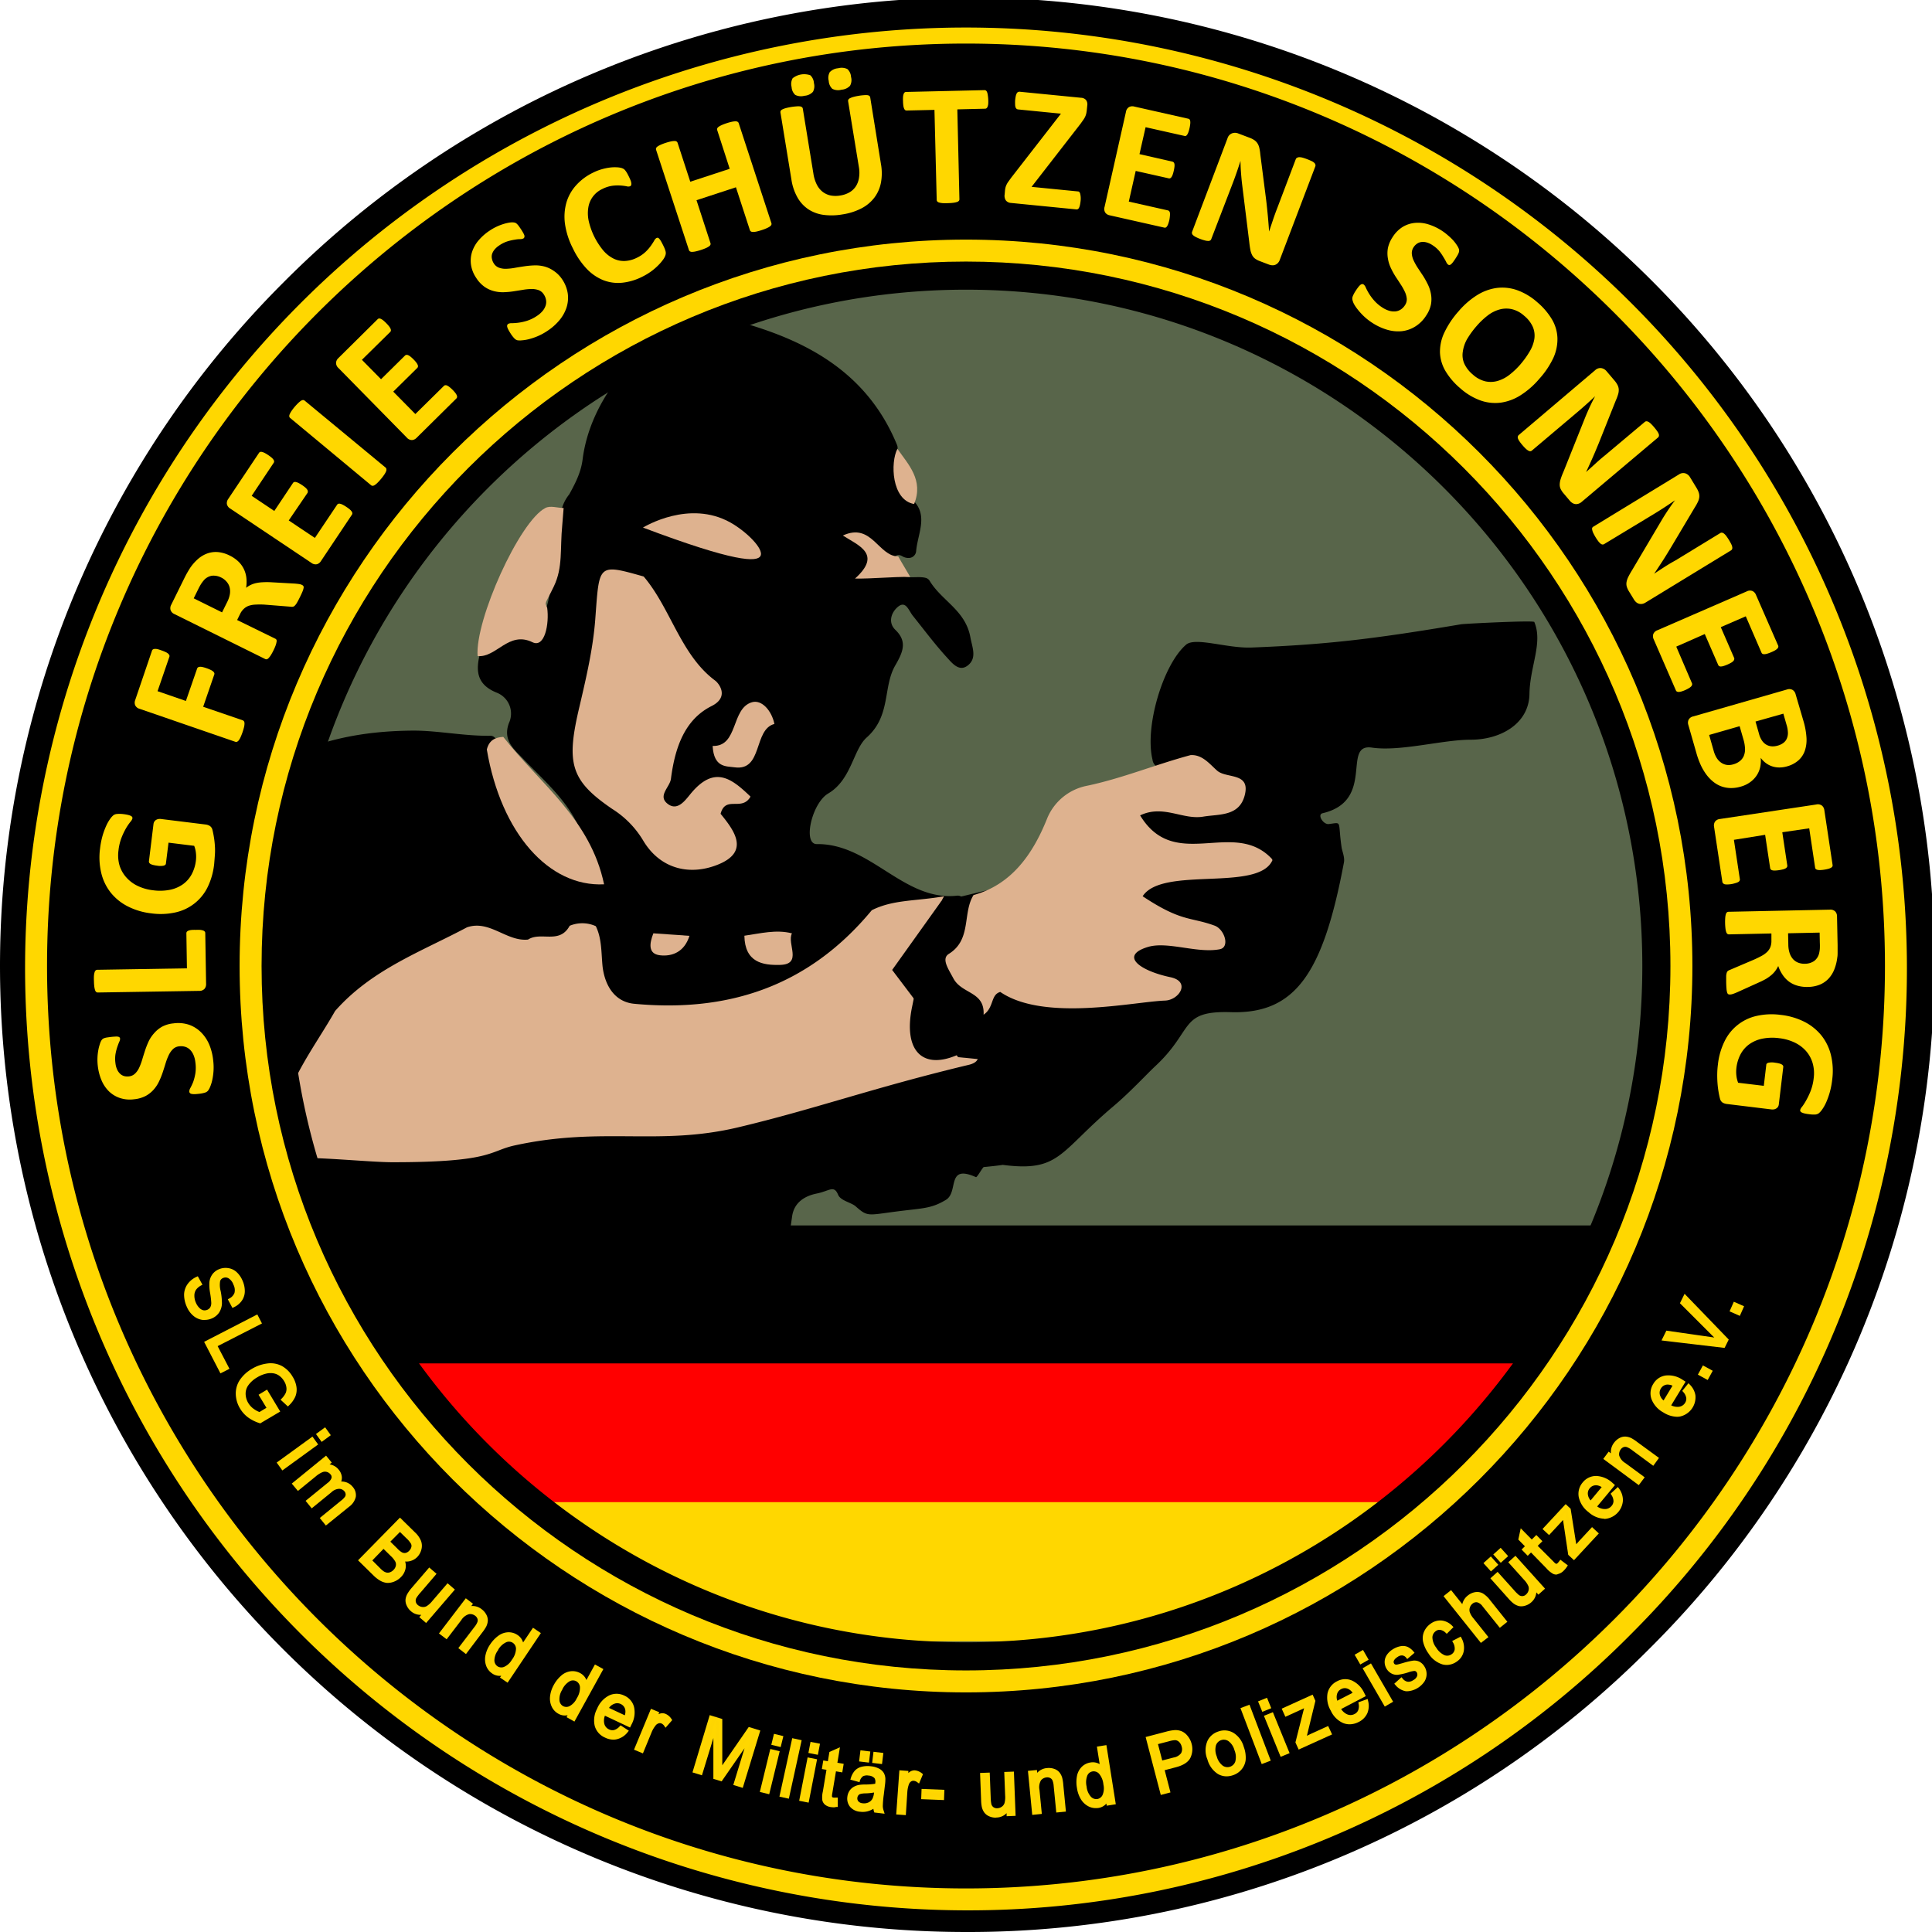 <svg xmlns="http://www.w3.org/2000/svg" viewBox="0 0 490 490"><defs><style>.cls-1{fill:#58654a;}.cls-2,.cls-3{fill:#deb28f;}.cls-2{stroke:gold;stroke-miterlimit:10;stroke-width:2px;}.cls-4{fill:red;}.cls-5{fill:gold;}.cls-6{fill:#fed501;}</style></defs><title>slg-logo</title><g id="Ebene_2" data-name="Ebene 2"><g id="logo"><ellipse class="cls-1" cx="245.58" cy="243.31" rx="207.09" ry="207.86"/><path d="M115.22,376.37c.92.18,76,17.2,76.26,16.21,5.63-25.49,1.34-16,3.79-42.08,1.28-13.62,3.67-28.19,5.63-42,.51-3.62,3.32-5.21,6.28-5.8,3.2-.64,4.33-2.23,5.39.33.62,1.51,3.33,1.94,4.45,2.93,3,2.64,3,2.27,10,1.35s9.07-.69,12.89-3c3.31-2,0-9.15,7.61-5.76.29.13,1.71-2.53,2-2.56.76-.06,4-.4,4.79-.55,14.49,1.88,14.28-3.2,28-14.8,4.38-3.7,8.31-8,10.69-10.23,9.9-9.21,6-14.1,19.17-13.7,16.43.49,23.42-9.91,28.69-38,.24-1.28-.47-2.87-.6-3.8-1-6.91.26-6.33-3.25-5.91-1.39.17-3-2.4-1.58-2.74,13.53-3.17,4.8-17.77,12.5-16.65,7.24,1.06,17.87-2,25.07-2,7.65,0,14.8-4.1,14.91-11.62.11-7,3.45-12.93,1.23-18.24-.19-.45-17.75.44-18.56.58-22,3.71-34.05,5.16-53.16,5.9-6.23.24-14.25-2.72-16.59-.73-5.83,5-10.55,20.82-8.53,29.14.59,5.41,15.93,1.12,19.1,4.34a1.93,1.93,0,0,1-.15,2.74c-4.18,3.63-8.67,2-13,1.7-3.54-.25-8.32-2.45-9.68,3.36-1.1,4.74,2.93,7.24,6.16,9.32,2.16,1.39,1.73,6.77,4.26,6.66,7.95-.35,18.53-3.62,25.88-1.09a1.89,1.89,0,0,1,.35,3.29c-3.81,2.74-8.25,2.76-12.85,1.54-6.16-1.63-12.5-1.27-18.8-1.32a5.79,5.79,0,0,0-6,4.58c-.93,3.65,1.64,4.92,3.85,6.16a47.49,47.49,0,0,0,9.2,3.93,1.88,1.88,0,0,1-.26,3.58c-2.82.57-5.28,1.2-7.72,1.82-8.83,2.25-10.74,5.15-9.51,15.48.46,3.84-1.65,2-3.94,2.62-5.66,1.54-9.33,1.14-14.93-1.37-6.3-2.82-11.57-6.28-19.39-6.93-3.9-.32-6.08-6.28-2.68-12.11,2.29-3.92,4.22-8.24,2.24-12.78a1.62,1.62,0,0,0-1.66-1c-13.57,1.52-21.92-13.26-35.63-13.08-3.6,0-1.23-10.39,2.91-12.83,5.92-3.49,6.33-11.15,9.75-14.19,6.22-5.53,4.08-12.72,7.23-18.24,2-3.44,3.14-6.11.06-9.07-1.82-1.75-1.14-4.12.32-5.55,2.3-2.27,3,.63,4.13,2,2.83,3.53,5.55,7.19,8.58,10.5,1.42,1.55,3.3,4,5.62,1.83,2-1.86.82-4.43.38-6.86-1.24-6.89-7.23-9.24-10.31-14.31a1.69,1.69,0,0,0-1-.79c-2.7-.7-5.84,1-7.89-2.38-1.15-1.88,0-4.24,1.91-3.12a3,3,0,0,0,2,.41,1.88,1.88,0,0,0,1.53-1.75c.38-4.37,3.15-9.05-.82-12.86a15.3,15.3,0,0,1-3.91-13,2,2,0,0,0-.11-1c-6.64-16.2-19.29-24.23-33.05-29.07-1.89-.66-3.79-1.27-5.71-1.82-17.37-5-38.45,14.12-41,34.56-.42,3.29-1.83,6-3.31,8.7a1.74,1.74,0,0,1-.14.22,10.16,10.16,0,0,0-2,4.32,2.06,2.06,0,0,0,0,.36c-.08,6.51-1.57,12.87-2.68,19.26-.89,4.57-1.24,9.3-7.56,7.5-4-1.14-6.57,2.75-9.22,5.66a2,2,0,0,0-.43.75c-1.56,5.17-2.69,9.86,3.59,12.38a5.69,5.69,0,0,1,3.06,7.71c-1.62,4.36,1.37,6.69,3.37,8.8,6.45,6.79,13.84,12.64,16.07,22.66a1.83,1.83,0,0,1-2.37,2.18c-8.1-3.27-11.6-12.72-16.18-20.85-1.68-3-1.9-7-4.63-9.26a1.5,1.5,0,0,0-1-.32c-6.63.09-13.38-1.34-19.56-1.31-12.62.08-25.73,2.28-37.93,10-12.93,8.15-19.1,20-22.93,35.18-2.22,8.78-6.23,103.63-9.92,111.74"/><path class="cls-2" d="M331.66,222.08"/><path class="cls-3" d="M123.47,190.09c3.6,21.29,15.79,34.91,29.74,34.19-3.49-16.6-16.24-25.43-25.57-37.39C125.69,187,124.07,187.65,123.47,190.09Z"/><path class="cls-3" d="M142.6,133.19l.35-4.35c-1.56,0-3.34-.68-4.64,0-6.56,3.37-17.86,28.4-17.18,37.55,4.75.5,7.86-6.47,13.93-3.5,3.11,1.52,4.28-4.71,3.72-8.73-.65-1.58-.65-.58,1.69-5.44S142,139.27,142.6,133.19Z"/><path class="cls-3" d="M227.82,141.12c-5.06,0-6.71-8.69-14.05-5.3,4,2.56,10,4.7,3.08,10.92,4.69.05,9.26-.47,14-.42C229.76,144.39,228.85,143,227.82,141.12Z"/><path class="cls-3" d="M227.6,113.83c-1.81,3.45-1.5,13,4.24,14C234.32,121.76,230.33,117.75,227.6,113.83Z"/><path class="cls-2" d="M253.06,305.48"/><path class="cls-3" d="M151.11,234.9a8.31,8.31,0,0,0-6.63-.1c-2.59,4.78-7.28,1.38-10.56,3.5-5.47.55-9.72-5.07-15.48-3.11-11.61,6.19-24.13,10.65-33.45,21.22-5,8.79-11.4,16.79-13.69,27.12C68.81,294.76,64.47,294,75,293.68c6.48-.21,19,1.08,24.56,1.09,25.49,0,24.42-2.84,31-4.27,22.28-4.85,36.48.21,56.64-4.58,19.38-4.6,34.5-10.12,58.49-15.85,1.9-.45,3.08-1.46,2-3.62-1.44-2.9-1.74-.47-3.34.37-9.86,5.15-15.48.26-13-11.58,1.86-8.89,2.61-18.15,8.08-27.92-7.19,1.26-12.88.8-18.32,3.53-16.39,19.81-37.12,25.91-60.27,23.73-4.62-.44-7.33-4.15-8-9.33C152.47,241.76,152.69,238.12,151.11,234.9Z"/><path class="cls-3" d="M163.2,146.2c-11.75-3.32-11.17-3.1-12.23,10.9-.56,7.39-2.3,14.81-4,22.09-3.42,14.4-2.35,18.72,8.34,26a24,24,0,0,1,7.82,8c4.38,7.34,12,9,19.18,6,7.86-3.29,3.89-8.58.45-12.79,1.26-4.75,5.39-.5,7.59-4.36-4.72-4.52-9.1-8.11-15.19-.72-1.38,1.68-3.28,4.38-5.69,2.65-2.87-2.06.43-4.29.7-6.47,1-7.79,3.43-15,10.33-18.44,4.51-2.27,1.88-5.7.88-6.45-8.73-6.48-11.27-18.31-18.09-26.35Z"/><path class="cls-3" d="M192.88,141c.94-1.77-3.64-6.25-7.65-8.49-10.41-5.8-21.63,1-22.16,1.29C186.5,142.64,192,142.61,192.88,141Z"/><path class="cls-3" d="M180.74,189.19c.31,5.51,3.37,5.12,5.57,5.42,7.22,1,4.74-9.61,10.1-11-.71-3.42-3.23-6.22-5.68-5.51C185.35,179.65,187.32,189.39,180.74,189.19Z"/><path class="cls-3" d="M188.79,237.32c.12,6.8,4.7,7.52,9.07,7.4,5.77-.15,1.64-5.42,3-8C196.86,235.68,192.82,236.75,188.79,237.32Z"/><path class="cls-3" d="M165.71,236.71c-1,2.54-1.4,5.21,1.67,5.57s6.2-.82,7.48-4.93Z"/><path d="M317,193.17l-5,1.77-15.42,5.47L254.1,224.89l-15.4,3.71L226.27,246,243,268.12l32.1,3.15S288.43,259,289.73,258.1l28-20.22,16.14-19.11"/><g id="hand"><path class="cls-3" d="M322.55,217.8c-9.71-10.29-24.55,3.56-33.39-11,5.88-2.81,10.81,1.19,16,.32,4-.68,9.13,0,10.53-5.41,1.53-5.92-4.64-4.17-7-6.26-1.86-1.63-3.73-4.11-6.72-3.94-8.82,2.36-17.35,5.91-26.33,7.79a13.76,13.76,0,0,0-10.14,8.48c-3.66,9.07-9.07,16.61-18.59,19.23-2.84,4.55-.43,11.28-6.24,14.9-2,1.23-.14,3.83,1.11,6.2,2.16,4.08,8,3.28,7.68,9.24,2.69-1.8,1.73-5.07,4.23-5.77,11.13,7.62,33.89,2.47,41.8,2.19,3.57-.13,6.61-4.82,1.34-5.93-7.62-1.61-13-5.41-5.76-7.65,5-1.55,12.57,1.68,18.3.56,2.65-.52,1.18-5.11-1.35-6-6.2-2.25-8.33-.88-18.22-7.44,5-7.73,29.41-1,32.93-9.17"/></g><rect x="68.57" y="310.8" width="363.93" height="35.29"/><rect class="cls-4" x="89.78" y="345.79" width="342.71" height="35.29"/><rect class="cls-5" x="135.05" y="380.98" width="257.52" height="35.29"/><path d="M245,490A245,245,0,0,1,71.76,71.76,245,245,0,1,1,418.24,418.24,243.4,243.4,0,0,1,245,490Zm0-416.53C150.42,73.47,73.47,150.42,73.47,245S150.42,416.53,245,416.53,416.53,339.58,416.53,245,339.58,73.47,245,73.47Z"/><path class="cls-5" d="M44,259.55a8.75,8.75,0,0,1,4,.37,8.11,8.11,0,0,1,3,1.91,9.76,9.76,0,0,1,2.07,3.1,14.09,14.09,0,0,1,1,4,14.38,14.38,0,0,1,.08,2.73,15.39,15.39,0,0,1-.32,2.27,9.69,9.69,0,0,1-.52,1.68,4.56,4.56,0,0,1-.54,1,1.63,1.63,0,0,1-.77.5,7.5,7.5,0,0,1-1.52.3q-.67.08-1.13.09a3.26,3.26,0,0,1-.75-.06.82.82,0,0,1-.43-.21.63.63,0,0,1-.16-.37,1.82,1.82,0,0,1,.26-.9A14.81,14.81,0,0,0,49,274.4a12.87,12.87,0,0,0,.55-2.16,9.85,9.85,0,0,0,0-2.83,6.46,6.46,0,0,0-.47-1.84,4.19,4.19,0,0,0-.87-1.32,3,3,0,0,0-1.23-.75,3.62,3.62,0,0,0-1.53-.13,2.65,2.65,0,0,0-1.58.71,5.21,5.21,0,0,0-1.06,1.5,14.29,14.29,0,0,0-.78,2q-.34,1.12-.73,2.3a20.07,20.07,0,0,1-.93,2.33A8.88,8.88,0,0,1,39,276.32a7.51,7.51,0,0,1-2,1.61,8,8,0,0,1-3,.87,8,8,0,0,1-3.64-.34,7.33,7.33,0,0,1-2.78-1.72,8.67,8.67,0,0,1-1.86-2.82,13.18,13.18,0,0,1-.92-3.6,13.34,13.34,0,0,1-.08-2,13.68,13.68,0,0,1,.2-1.91,10.37,10.37,0,0,1,.41-1.61,3.68,3.68,0,0,1,.44-1,1.63,1.63,0,0,1,.33-.34,1.79,1.79,0,0,1,.39-.18,4.15,4.15,0,0,1,.62-.15l.94-.13q.63-.07,1.07-.09a4,4,0,0,1,.73,0,.86.86,0,0,1,.44.17.54.54,0,0,1,.17.36,1.82,1.82,0,0,1-.22.79q-.24.56-.51,1.36a12.4,12.4,0,0,0-.45,1.83,7.83,7.83,0,0,0,0,2.22,5.22,5.22,0,0,0,.42,1.6,3.38,3.38,0,0,0,.76,1.09,2.51,2.51,0,0,0,1,.58,3.18,3.18,0,0,0,1.22.09,2.65,2.65,0,0,0,1.56-.7,4.94,4.94,0,0,0,1.06-1.51,14.81,14.81,0,0,0,.77-2.06q.34-1.14.73-2.33a21.93,21.93,0,0,1,.93-2.35A9,9,0,0,1,39.13,262a7.45,7.45,0,0,1,2-1.62A7.66,7.66,0,0,1,44,259.55Z"/><path class="cls-5" d="M49.64,235.84a9.47,9.47,0,0,1,1.1,0,3.33,3.33,0,0,1,.75.15,1,1,0,0,1,.43.27.6.6,0,0,1,.14.38l.21,12.94a1.79,1.79,0,0,1-.41,1.22,1.75,1.75,0,0,1-1.38.51l-25.68.41a.61.61,0,0,1-.4-.13,1,1,0,0,1-.29-.47,4.63,4.63,0,0,1-.19-.88,12.35,12.35,0,0,1-.09-1.38,12,12,0,0,1,0-1.4,4.56,4.56,0,0,1,.16-.88,1,1,0,0,1,.28-.47.61.61,0,0,1,.39-.15l22.75-.37-.14-8.88a.63.63,0,0,1,.11-.38.89.89,0,0,1,.39-.28,3,3,0,0,1,.72-.18A9.43,9.43,0,0,1,49.64,235.84Z"/><path class="cls-5" d="M31.38,206.49a9.65,9.65,0,0,1,1.08.19,3.47,3.47,0,0,1,.71.24.83.83,0,0,1,.35.29.54.54,0,0,1,.07.35,2.12,2.12,0,0,1-.5.86A13.5,13.5,0,0,0,32,210a18,18,0,0,0-1.15,2.38,13,13,0,0,0-.8,3.3,9.35,9.35,0,0,0,.25,3.77A8.09,8.09,0,0,0,32,222.49a9,9,0,0,0,2.88,2.18,12.22,12.22,0,0,0,3.92,1.12,13,13,0,0,0,4.32-.12,8.64,8.64,0,0,0,3.29-1.41,7.41,7.41,0,0,0,2.21-2.53,9.82,9.82,0,0,0,1.07-3.49,8.38,8.38,0,0,0,0-1.91,7,7,0,0,0-.44-1.81l-6.51-.8L42.08,219c0,.26-.22.44-.56.55a4.51,4.51,0,0,1-1.69,0,8,8,0,0,1-1-.18,2.55,2.55,0,0,1-.64-.24.94.94,0,0,1-.34-.31.55.55,0,0,1-.08-.36L38.93,209a1.54,1.54,0,0,1,.2-.6,1.35,1.35,0,0,1,.42-.43,1.65,1.65,0,0,1,.61-.24,2.53,2.53,0,0,1,.78,0l11.17,1.38a2.69,2.69,0,0,1,1.11.37,1.64,1.64,0,0,1,.66,1q.19.74.37,1.82t.25,2.22q.08,1.14,0,2.29t-.18,2.3A17.63,17.63,0,0,1,52.66,225a11.9,11.9,0,0,1-8.17,6.41,17.26,17.26,0,0,1-6.1.24,17.49,17.49,0,0,1-6.06-1.81,13.2,13.2,0,0,1-4.3-3.52,12.83,12.83,0,0,1-2.37-5,17,17,0,0,1-.28-6.14A20.42,20.42,0,0,1,26,212a19,19,0,0,1,.93-2.54,10.34,10.34,0,0,1,1-1.76,4.69,4.69,0,0,1,.84-.94,1.81,1.81,0,0,1,.91-.32A7.82,7.82,0,0,1,31.38,206.49Z"/><path class="cls-5" d="M41.07,165a9.43,9.43,0,0,1,1,.41,2.45,2.45,0,0,1,.61.4,1.15,1.15,0,0,1,.28.39.53.53,0,0,1,0,.37l-3,8.73,7.19,2.48L50,169.55a.59.59,0,0,1,.22-.29.91.91,0,0,1,.44-.14,2.47,2.47,0,0,1,.72.06,9.18,9.18,0,0,1,1.05.31,9,9,0,0,1,1,.41,2.74,2.74,0,0,1,.63.4,1,1,0,0,1,.29.39.55.55,0,0,1,0,.37l-2.82,8.19,10,3.43a.67.67,0,0,1,.35.26,1,1,0,0,1,.13.54,4.23,4.23,0,0,1-.11.9A14.92,14.92,0,0,1,61,187a3.91,3.91,0,0,1-.46.78,1.06,1.06,0,0,1-.43.35.64.64,0,0,1-.44,0l-24.24-8.35a1.75,1.75,0,0,1-1.15-.92,1.78,1.78,0,0,1,0-1.28L38.56,165a.55.55,0,0,1,.23-.29,1,1,0,0,1,.46-.13,2.64,2.64,0,0,1,.75.07A9.63,9.63,0,0,1,41.07,165Z"/><path class="cls-5" d="M76.62,148.37a.85.85,0,0,1,.32.26.7.7,0,0,1,.06.49,4.13,4.13,0,0,1-.29.93q-.24.59-.73,1.57-.41.82-.69,1.29a3.22,3.22,0,0,1-.53.7.93.93,0,0,1-.47.27,1.67,1.67,0,0,1-.5,0L67,153.34q-1.16-.06-2.1,0a6,6,0,0,0-1.67.26,3.53,3.53,0,0,0-1.3.73,4.26,4.26,0,0,0-1,1.32l-.79,1.6L69.84,162a.61.61,0,0,1,.29.3,1,1,0,0,1,0,.55,4.61,4.61,0,0,1-.23.86,12.38,12.38,0,0,1-.56,1.28,12,12,0,0,1-.67,1.21,4.56,4.56,0,0,1-.55.71.92.92,0,0,1-.46.29.64.64,0,0,1-.41-.06l-23-11.39a1.75,1.75,0,0,1-1-1.06,1.78,1.78,0,0,1,.16-1.28l3.24-6.56q.49-1,.85-1.62t.68-1.13a11.92,11.92,0,0,1,2.1-2.38,7.36,7.36,0,0,1,2.41-1.39,6.43,6.43,0,0,1,2.66-.3,8.26,8.26,0,0,1,2.9.87,8.77,8.77,0,0,1,2.16,1.47,6.64,6.64,0,0,1,1.4,1.88,6.94,6.94,0,0,1,.67,2.25,9.3,9.3,0,0,1-.06,2.58,6.46,6.46,0,0,1,1.19-.74,6.3,6.3,0,0,1,1.41-.47,10.27,10.27,0,0,1,1.69-.2,18.44,18.44,0,0,1,2,0l6.05.34q.89.08,1.28.15A2.36,2.36,0,0,1,76.62,148.37Zm-20.48-1.87a4.2,4.2,0,0,0-2.4-.48,3.44,3.44,0,0,0-2.13,1.26,8.13,8.13,0,0,0-.6.81,14,14,0,0,0-.74,1.35l-1.14,2.31,7.19,3.56,1.3-2.62a7,7,0,0,0,.68-2,4.27,4.27,0,0,0-.07-1.74,3.4,3.4,0,0,0-.74-1.39A4.31,4.31,0,0,0,56.14,146.49Z"/><path class="cls-5" d="M87.86,128.57a8.66,8.66,0,0,1,.85.63,2.78,2.78,0,0,1,.48.52.89.89,0,0,1,.17.44.6.6,0,0,1-.1.37l-7.88,11.8a1.78,1.78,0,0,1-1,.77,1.75,1.75,0,0,1-1.43-.36L58.42,129a1.75,1.75,0,0,1-.88-1.18,1.79,1.79,0,0,1,.32-1.24l7.84-11.73a.59.59,0,0,1,.28-.23.84.84,0,0,1,.46,0,3,3,0,0,1,.67.25,8.93,8.93,0,0,1,.93.56,8.35,8.35,0,0,1,.83.62,2.7,2.7,0,0,1,.48.52.92.92,0,0,1,.17.43.55.55,0,0,1-.09.36l-5.6,8.39,5.74,3.84,4.74-7.1a.6.6,0,0,1,.3-.23.9.9,0,0,1,.46,0,2.58,2.58,0,0,1,.65.24,8.34,8.34,0,0,1,.89.53,8.51,8.51,0,0,1,.84.63,2.57,2.57,0,0,1,.46.51.81.81,0,0,1,.15.43A.64.64,0,0,1,78,125L73.23,132l6.63,4.43L85.51,128a.6.6,0,0,1,.3-.23.88.88,0,0,1,.47,0,2.72,2.72,0,0,1,.66.25A8.46,8.46,0,0,1,87.86,128.57Z"/><path class="cls-5" d="M97.83,118.62A.61.61,0,0,1,98,119a1,1,0,0,1-.08.54,4.57,4.57,0,0,1-.42.78,14.64,14.64,0,0,1-1.77,2.14,4.52,4.52,0,0,1-.7.57,1,1,0,0,1-.52.18.61.61,0,0,1-.39-.14L73.58,106a.6.6,0,0,1-.21-.36,1,1,0,0,1,.09-.55,4.81,4.81,0,0,1,.43-.79,11.75,11.75,0,0,1,.83-1.1,12.22,12.22,0,0,1,.94-1,4.6,4.6,0,0,1,.69-.56,1,1,0,0,1,.52-.18.6.6,0,0,1,.39.14Z"/><path class="cls-5" d="M114.78,98.86a8.4,8.4,0,0,1,.7.79,2.76,2.76,0,0,1,.37.61.88.88,0,0,1,.07.46.6.6,0,0,1-.17.34l-10.11,10a1.78,1.78,0,0,1-1.16.55,1.75,1.75,0,0,1-1.32-.64L85.86,93.36A1.75,1.75,0,0,1,85.23,92a1.78,1.78,0,0,1,.56-1.15l10-9.9a.58.58,0,0,1,.33-.17.84.84,0,0,1,.46.09,3,3,0,0,1,.61.38A8.9,8.9,0,0,1,98,82a8.35,8.35,0,0,1,.69.78,2.76,2.76,0,0,1,.37.61.93.93,0,0,1,.08.46.56.56,0,0,1-.16.33l-7.19,7.08,4.85,4.92,6.08-6a.6.6,0,0,1,.34-.17.89.89,0,0,1,.46.07,2.57,2.57,0,0,1,.59.37,8.59,8.59,0,0,1,.77.7,8.27,8.27,0,0,1,.7.79,2.53,2.53,0,0,1,.35.59A.79.79,0,0,1,106,93a.64.64,0,0,1-.18.33l-6.08,6,5.6,5.68,7.25-7.14a.59.59,0,0,1,.34-.17.88.88,0,0,1,.46.08,2.75,2.75,0,0,1,.6.38A8.5,8.5,0,0,1,114.78,98.86Z"/><path class="cls-5" d="M142.5,70.73A8.74,8.74,0,0,1,144,74.46a8.1,8.1,0,0,1-.33,3.58,9.79,9.79,0,0,1-1.84,3.24A14.13,14.13,0,0,1,138.71,84a14.59,14.59,0,0,1-2.4,1.29,15.4,15.4,0,0,1-2.17.73,9.55,9.55,0,0,1-1.73.29,4.63,4.63,0,0,1-1.14,0,1.63,1.63,0,0,1-.79-.46,7.57,7.57,0,0,1-.95-1.22q-.37-.57-.59-1a3.22,3.22,0,0,1-.29-.7.81.81,0,0,1,0-.48.63.63,0,0,1,.25-.31,1.81,1.81,0,0,1,.92-.17,15.1,15.1,0,0,0,1.63-.12,12.83,12.83,0,0,0,2.18-.48,9.87,9.87,0,0,0,2.54-1.24,6.48,6.48,0,0,0,1.43-1.24,4.2,4.2,0,0,0,.78-1.37,3,3,0,0,0,.11-1.43,3.61,3.61,0,0,0-.58-1.43,2.64,2.64,0,0,0-1.34-1.09,5.2,5.2,0,0,0-1.81-.27,14.28,14.28,0,0,0-2.15.21l-2.39.38a20.08,20.08,0,0,1-2.5.22,8.88,8.88,0,0,1-2.47-.28,7.54,7.54,0,0,1-2.35-1.08,8,8,0,0,1-2.11-2.25,8,8,0,0,1-1.34-3.4,7.33,7.33,0,0,1,.29-3.25,8.66,8.66,0,0,1,1.68-2.93,13.17,13.17,0,0,1,2.79-2.44,13.34,13.34,0,0,1,1.76-1,13.65,13.65,0,0,1,1.8-.69,10.57,10.57,0,0,1,1.62-.36,3.65,3.65,0,0,1,1,0,1.59,1.59,0,0,1,.45.15,1.82,1.82,0,0,1,.33.27,4.29,4.29,0,0,1,.41.49c.15.2.33.47.54.78s.42.66.56.91a4,4,0,0,1,.31.66.86.86,0,0,1,0,.47.54.54,0,0,1-.25.32,1.82,1.82,0,0,1-.81.17q-.61,0-1.44.15a12.44,12.44,0,0,0-1.84.43,7.8,7.8,0,0,0-2,1,5.23,5.23,0,0,0-1.24,1.09,3.4,3.4,0,0,0-.63,1.17,2.51,2.51,0,0,0,0,1.2,3.2,3.2,0,0,0,.47,1.13,2.65,2.65,0,0,0,1.32,1.08,4.93,4.93,0,0,0,1.82.27,14.78,14.78,0,0,0,2.19-.24q1.17-.21,2.41-.39a22,22,0,0,1,2.51-.23,9,9,0,0,1,2.5.26,7.44,7.44,0,0,1,2.35,1.07A7.67,7.67,0,0,1,142.5,70.73Z"/><path class="cls-5" d="M168.23,62.29c.16.33.29.61.38.85a4.57,4.57,0,0,1,.2.63,1.89,1.89,0,0,1,.05.5,2.31,2.31,0,0,1-.12.56,4.42,4.42,0,0,1-.55,1A10.88,10.88,0,0,1,167,67.23a14.6,14.6,0,0,1-1.77,1.54,15,15,0,0,1-2.37,1.43,14.52,14.52,0,0,1-5.1,1.51,10.35,10.35,0,0,1-4.75-.65,12,12,0,0,1-4.21-2.89A20,20,0,0,1,145.3,63a19.66,19.66,0,0,1-2-6.17,13.34,13.34,0,0,1,.34-5.4A11.23,11.23,0,0,1,146.11,47a13.92,13.92,0,0,1,4.34-3.23,12.78,12.78,0,0,1,2.12-.83,14,14,0,0,1,2-.43,10.13,10.13,0,0,1,1.82-.08,5,5,0,0,1,1.24.18,2.4,2.4,0,0,1,.58.26,1.82,1.82,0,0,1,.38.37,5.68,5.68,0,0,1,.41.6q.21.36.48.91t.45,1a2.88,2.88,0,0,1,.19.73,1,1,0,0,1-.05.49.52.52,0,0,1-.26.27,1.5,1.5,0,0,1-.91,0,13.43,13.43,0,0,0-1.54-.19,10.63,10.63,0,0,0-2.08.07,8.07,8.07,0,0,0-2.53.82,6.22,6.22,0,0,0-3.54,4.7,9.22,9.22,0,0,0,.1,3.4,18,18,0,0,0,3.73,7.53,8.32,8.32,0,0,0,2.64,2.05,5.92,5.92,0,0,0,2.83.57,7.57,7.57,0,0,0,3-.81,8.61,8.61,0,0,0,2.21-1.49,11.08,11.08,0,0,0,1.36-1.56q.52-.74.83-1.28a1.63,1.63,0,0,1,.56-.67.63.63,0,0,1,.35-.08.66.66,0,0,1,.35.22,3.43,3.43,0,0,1,.44.6Q167.88,61.58,168.23,62.29Z"/><path class="cls-5" d="M195.64,56.58a.62.62,0,0,1,0,.42,1,1,0,0,1-.36.42,4.56,4.56,0,0,1-.78.44,11.64,11.64,0,0,1-1.29.49,12.49,12.49,0,0,1-1.36.38,4.35,4.35,0,0,1-.88.1,1,1,0,0,1-.52-.13.61.61,0,0,1-.26-.33l-3.54-10.87-10,3.28,3.54,10.87a.64.64,0,0,1,0,.41.92.92,0,0,1-.35.41,4.57,4.57,0,0,1-.78.44,14.74,14.74,0,0,1-2.65.86,4.51,4.51,0,0,1-.89.11,1,1,0,0,1-.53-.12.6.6,0,0,1-.26-.33L166.4,38a.61.61,0,0,1,0-.42,1,1,0,0,1,.36-.42,4.71,4.71,0,0,1,.79-.44,12.31,12.31,0,0,1,1.3-.49,12,12,0,0,1,1.35-.37,4.48,4.48,0,0,1,.88-.1.91.91,0,0,1,.52.13.64.64,0,0,1,.25.33l3.22,9.87,10-3.28L181.9,33a.6.6,0,0,1,0-.42,1,1,0,0,1,.35-.41,4.29,4.29,0,0,1,.78-.44,12.59,12.59,0,0,1,1.32-.5,12.18,12.18,0,0,1,1.33-.36,4.66,4.66,0,0,1,.88-.1,1,1,0,0,1,.53.13.61.61,0,0,1,.26.33Z"/><path class="cls-5" d="M223.43,41.6a13.28,13.28,0,0,1,0,4.72,9.15,9.15,0,0,1-1.66,3.79,9.76,9.76,0,0,1-3.27,2.73,15.57,15.57,0,0,1-4.84,1.54,15.92,15.92,0,0,1-4.83.11A9.27,9.27,0,0,1,205,53.07a8.82,8.82,0,0,1-2.75-3,13.19,13.19,0,0,1-1.53-4.55l-2.78-17a.65.65,0,0,1,.07-.41.93.93,0,0,1,.42-.36,4.7,4.7,0,0,1,.84-.32,14.74,14.74,0,0,1,2.74-.45,4.67,4.67,0,0,1,.89,0,1,1,0,0,1,.51.21.61.61,0,0,1,.2.37l2.69,16.48a9.18,9.18,0,0,0,.88,2.81,5.38,5.38,0,0,0,1.5,1.83,4.92,4.92,0,0,0,2,.9,6.83,6.83,0,0,0,2.45,0,6.64,6.64,0,0,0,2.32-.8,4.82,4.82,0,0,0,1.59-1.49,5.47,5.47,0,0,0,.81-2.13,8.14,8.14,0,0,0,0-2.69l-2.75-16.8a.65.65,0,0,1,.07-.41.92.92,0,0,1,.41-.35,4.63,4.63,0,0,1,.84-.32,12.07,12.07,0,0,1,1.36-.29,11.54,11.54,0,0,1,1.36-.16,4.56,4.56,0,0,1,.88,0,.92.92,0,0,1,.5.21.63.63,0,0,1,.19.37Zm-17-20.52a3,3,0,0,1-.25,2.21,3.21,3.21,0,0,1-2.15,1,3.25,3.25,0,0,1-2.34-.22,2.9,2.9,0,0,1-.92-2,3,3,0,0,1,.26-2.22,4.69,4.69,0,0,1,4.49-.76A2.93,2.93,0,0,1,206.43,21.08Zm9.42-1.54a3,3,0,0,1-.26,2.21,3.25,3.25,0,0,1-2.16,1,3.2,3.2,0,0,1-2.33-.22,2.94,2.94,0,0,1-.91-2,3,3,0,0,1,.25-2.22,3.25,3.25,0,0,1,2.15-1,3.29,3.29,0,0,1,2.33.21A2.89,2.89,0,0,1,215.84,19.54Z"/><path class="cls-5" d="M250.64,25.22a9.16,9.16,0,0,1,0,1.08,2.94,2.94,0,0,1-.15.72,1,1,0,0,1-.26.41.56.56,0,0,1-.36.14l-7.07.17.53,22.79a.61.61,0,0,1-.13.4,1,1,0,0,1-.46.29,4.55,4.55,0,0,1-.88.2,12.27,12.27,0,0,1-1.38.1,11.94,11.94,0,0,1-1.39,0,4.63,4.63,0,0,1-.89-.15,1,1,0,0,1-.48-.27.6.6,0,0,1-.15-.39L237,27.87l-7.07.16a.55.55,0,0,1-.37-.12,1,1,0,0,1-.27-.4,3,3,0,0,1-.18-.72,9.07,9.07,0,0,1-.08-1.08,9.71,9.71,0,0,1,0-1.12,3,3,0,0,1,.15-.74.93.93,0,0,1,.25-.4.58.58,0,0,1,.37-.13l19.9-.46a.6.6,0,0,1,.36.11.88.88,0,0,1,.28.39,3,3,0,0,1,.18.73A9.55,9.55,0,0,1,250.64,25.22Z"/><path class="cls-5" d="M274.06,51A8.91,8.91,0,0,1,273.9,52a3,3,0,0,1-.23.69.8.8,0,0,1-.31.35.63.63,0,0,1-.37.07l-16.58-1.64a1.75,1.75,0,0,1-1.29-.63,2.07,2.07,0,0,1-.32-1.5l.09-1a5.32,5.32,0,0,1,.13-.79,4,4,0,0,1,.26-.71,4.91,4.91,0,0,1,.46-.77l.72-1,12.62-16.24-10.82-1.07a.8.8,0,0,1-.43-.16.86.86,0,0,1-.27-.41,2.42,2.42,0,0,1-.1-.71,8.6,8.6,0,0,1,0-1,9.32,9.32,0,0,1,.16-1.09,2.6,2.6,0,0,1,.24-.7.79.79,0,0,1,.34-.35.86.86,0,0,1,.46-.07l15.53,1.53a1.73,1.73,0,0,1,1.27.59,1.83,1.83,0,0,1,.3,1.33l-.11,1.07a8.23,8.23,0,0,1-.15,1,4.07,4.07,0,0,1-.28.81,5.13,5.13,0,0,1-.46.79q-.28.4-.71,1l-12.42,16,11.75,1.16q.41,0,.58.58A5.27,5.27,0,0,1,274.06,51Z"/><path class="cls-5" d="M296.58,55.77a8.9,8.9,0,0,1-.29,1,2.79,2.79,0,0,1-.31.64.88.88,0,0,1-.35.31.59.59,0,0,1-.38,0l-13.84-3.12a1.78,1.78,0,0,1-1.09-.68,1.75,1.75,0,0,1-.17-1.46l5.41-24.05a1.75,1.75,0,0,1,.78-1.25,1.78,1.78,0,0,1,1.28-.15l13.76,3.1a.58.58,0,0,1,.32.18.85.85,0,0,1,.17.43,2.93,2.93,0,0,1,0,.72,8.65,8.65,0,0,1-.18,1.07,8.46,8.46,0,0,1-.28,1,2.7,2.7,0,0,1-.31.64.93.93,0,0,1-.34.32.54.54,0,0,1-.37,0l-9.84-2.21L289,39.09,297.36,41a.6.6,0,0,1,.33.2.89.89,0,0,1,.18.42,2.61,2.61,0,0,1,0,.7,8.5,8.5,0,0,1-.18,1,8.11,8.11,0,0,1-.28,1,2.55,2.55,0,0,1-.31.61.81.81,0,0,1-.35.29.64.64,0,0,1-.38,0l-8.33-1.87-1.75,7.78,9.92,2.23a.59.59,0,0,1,.33.2.88.88,0,0,1,.18.43,2.77,2.77,0,0,1,0,.71A8.7,8.7,0,0,1,296.58,55.77Z"/><path class="cls-5" d="M324.57,65.94a2.18,2.18,0,0,1-.48.78,1.9,1.9,0,0,1-.67.45,1.81,1.81,0,0,1-.79.11,2.87,2.87,0,0,1-.81-.18l-2.29-.87a5,5,0,0,1-1.18-.61,2.61,2.61,0,0,1-.76-.88,4.87,4.87,0,0,1-.46-1.34q-.16-.8-.29-2L315,46.52q-.15-1.32-.26-2.82t-.12-2.89l0,0q-.48,1.5-1,3t-1.1,3L307.2,60.65a.68.68,0,0,1-.25.33.9.9,0,0,1-.49.13,3.33,3.33,0,0,1-.81-.11,10.36,10.36,0,0,1-1.23-.39,10,10,0,0,1-1.16-.51,3.12,3.12,0,0,1-.67-.45.82.82,0,0,1-.26-.41.73.73,0,0,1,0-.41l9-23.77a1.91,1.91,0,0,1,1.11-1.23,2.19,2.19,0,0,1,1.56,0l2.88,1.09a5.84,5.84,0,0,1,1.26.63,2.91,2.91,0,0,1,.78.8,3.67,3.67,0,0,1,.47,1.15,11.66,11.66,0,0,1,.25,1.63l1.49,11.62q.12,1,.23,2.06t.2,2q.09,1,.17,2t.14,1.92h0q.48-1.45,1-3t1.09-3l4.7-12.41A.65.65,0,0,1,329,40a1.05,1.05,0,0,1,.52-.13,2.9,2.9,0,0,1,.82.11,12.36,12.36,0,0,1,1.22.41,12.08,12.08,0,0,1,1.14.49,2.44,2.44,0,0,1,.66.45.89.89,0,0,1,.25.42.74.74,0,0,1,0,.41Z"/><path class="cls-5" d="M361.73,80a8.74,8.74,0,0,1-2.82,2.83A8.12,8.12,0,0,1,355.49,84a9.79,9.79,0,0,1-3.71-.38,14.09,14.09,0,0,1-3.72-1.73,14.49,14.49,0,0,1-2.15-1.68,15.39,15.39,0,0,1-1.54-1.69,9.57,9.57,0,0,1-1-1.47A4.64,4.64,0,0,1,343,76a1.64,1.64,0,0,1,.11-.91,7.54,7.54,0,0,1,.74-1.36q.37-.57.66-.93a3.27,3.27,0,0,1,.52-.55.82.82,0,0,1,.44-.2.63.63,0,0,1,.39.11,1.81,1.81,0,0,1,.53.77,15.07,15.07,0,0,0,.77,1.45,12.85,12.85,0,0,0,1.32,1.8A9.83,9.83,0,0,0,350.61,78a6.43,6.43,0,0,0,1.71.81,4.16,4.16,0,0,0,1.57.17,3,3,0,0,0,1.36-.47,3.61,3.61,0,0,0,1.08-1.1,2.65,2.65,0,0,0,.46-1.67A5.22,5.22,0,0,0,356.3,74a14.14,14.14,0,0,0-1.06-1.88q-.64-1-1.31-2a19.89,19.89,0,0,1-1.2-2.2,8.92,8.92,0,0,1-.73-2.38,7.52,7.52,0,0,1,0-2.59,7.93,7.93,0,0,1,1.21-2.83,8,8,0,0,1,2.58-2.59,7.33,7.33,0,0,1,3.09-1,8.64,8.64,0,0,1,3.35.36,13.57,13.57,0,0,1,5,2.8A13.86,13.86,0,0,1,368.6,61a10.5,10.5,0,0,1,1,1.34,3.63,3.63,0,0,1,.45.95,1.58,1.58,0,0,1,0,.47,1.82,1.82,0,0,1-.11.41,4.29,4.29,0,0,1-.28.57q-.19.33-.5.81t-.61.88a4,4,0,0,1-.48.55.86.86,0,0,1-.41.23.54.54,0,0,1-.39-.1,1.82,1.82,0,0,1-.48-.67q-.27-.54-.72-1.26A12.16,12.16,0,0,0,365,63.63a7.76,7.76,0,0,0-1.69-1.45,5.26,5.26,0,0,0-1.5-.7,3.39,3.39,0,0,0-1.32-.1,2.51,2.51,0,0,0-1.12.44,3.19,3.19,0,0,0-.85.88,2.65,2.65,0,0,0-.45,1.64,4.92,4.92,0,0,0,.49,1.78A14.61,14.61,0,0,0,359.62,68q.66,1,1.33,2a21.92,21.92,0,0,1,1.22,2.21,9,9,0,0,1,.76,2.39,7.44,7.44,0,0,1,0,2.58A7.64,7.64,0,0,1,361.73,80Z"/><path class="cls-5" d="M390.41,96.07a21,21,0,0,1-4.78,4.19,12.71,12.71,0,0,1-5,1.86,11.18,11.18,0,0,1-5.16-.56,15.78,15.78,0,0,1-5.11-3.08,17.33,17.33,0,0,1-3.78-4.42,10,10,0,0,1-1.37-4.67,11.28,11.28,0,0,1,1.09-5,22.69,22.69,0,0,1,3.62-5.43,20.31,20.31,0,0,1,4.7-4.1,12.61,12.61,0,0,1,5-1.83,11.34,11.34,0,0,1,5.16.56,15.68,15.68,0,0,1,5.14,3.09A17.26,17.26,0,0,1,393.61,81,10,10,0,0,1,395,85.7a11.44,11.44,0,0,1-1,5A21.54,21.54,0,0,1,390.41,96.07Zm-4.76-3.71A21.71,21.71,0,0,0,388,89.07a8.75,8.75,0,0,0,1.15-3.14,5.69,5.69,0,0,0-.38-3,7.68,7.68,0,0,0-2.18-2.82,7.13,7.13,0,0,0-3.2-1.71,6.52,6.52,0,0,0-3.13.11,8.82,8.82,0,0,0-3,1.55,19,19,0,0,0-2.74,2.61,22.54,22.54,0,0,0-2.46,3.38A9,9,0,0,0,371,89.21a5.42,5.42,0,0,0,.37,3A7.93,7.93,0,0,0,373.55,95a7.23,7.23,0,0,0,3.19,1.72,6.37,6.37,0,0,0,3.14-.12,9.06,9.06,0,0,0,3-1.58A19.55,19.55,0,0,0,385.66,92.36Z"/><path class="cls-5" d="M401.1,127.33a2.19,2.19,0,0,1-.8.44,1.9,1.9,0,0,1-.8.07,1.82,1.82,0,0,1-.74-.29,2.85,2.85,0,0,1-.62-.55l-1.58-1.87a5.09,5.09,0,0,1-.74-1.11,2.62,2.62,0,0,1-.24-1.14,4.87,4.87,0,0,1,.25-1.4q.24-.78.73-1.9l5.56-13.91q.51-1.23,1.14-2.59t1.3-2.58l0,0q-1.15,1.08-2.31,2.12t-2.43,2.11l-11.3,9.55a.67.67,0,0,1-.38.16.89.89,0,0,1-.49-.13,3.31,3.31,0,0,1-.66-.49,10.49,10.49,0,0,1-.88-.94,10,10,0,0,1-.77-1,3.09,3.09,0,0,1-.37-.72.83.83,0,0,1,0-.49.74.74,0,0,1,.23-.34L404.56,93.9a1.91,1.91,0,0,1,1.56-.54,2.19,2.19,0,0,1,1.34.79l2,2.35a5.93,5.93,0,0,1,.79,1.16,2.87,2.87,0,0,1,.3,1.08,3.63,3.63,0,0,1-.15,1.23,11.59,11.59,0,0,1-.57,1.54l-4.34,10.88-.8,1.92q-.39.94-.8,1.86l-.81,1.8q-.4.88-.81,1.75v0q1.13-1,2.37-2.14t2.4-2.07L417.17,107a.64.64,0,0,1,.38-.15,1,1,0,0,1,.52.14,2.86,2.86,0,0,1,.66.5,12.49,12.49,0,0,1,.87.95,12,12,0,0,1,.76,1,2.48,2.48,0,0,1,.36.71.89.89,0,0,1,0,.49.72.72,0,0,1-.23.34Z"/><path class="cls-5" d="M417.3,152.85a2.2,2.2,0,0,1-.86.32,1.9,1.9,0,0,1-.8-.06,1.82,1.82,0,0,1-.69-.4,2.87,2.87,0,0,1-.53-.64L413.15,150a5,5,0,0,1-.56-1.21,2.62,2.62,0,0,1-.06-1.17,4.89,4.89,0,0,1,.46-1.34q.36-.73,1-1.77l7.63-12.89q.69-1.14,1.53-2.39t1.68-2.35l0,0q-1.3.89-2.61,1.75t-2.73,1.72L406.84,138a.68.68,0,0,1-.4.1.9.9,0,0,1-.47-.2,3.29,3.29,0,0,1-.57-.58,12.45,12.45,0,0,1-1.33-2.18,3.15,3.15,0,0,1-.25-.77.82.82,0,0,1,0-.49.73.73,0,0,1,.28-.3l21.7-13.24a1.92,1.92,0,0,1,1.63-.29,2.19,2.19,0,0,1,1.21,1l1.6,2.63a5.87,5.87,0,0,1,.61,1.27,2.87,2.87,0,0,1,.13,1.11,3.63,3.63,0,0,1-.34,1.19,11.85,11.85,0,0,1-.8,1.44l-6,10.08-1.08,1.77q-.53.87-1.08,1.72l-1.08,1.65q-.53.81-1.07,1.6v0q1.27-.85,2.67-1.75T425,142.1l11.32-6.91a.64.64,0,0,1,.4-.09,1,1,0,0,1,.49.21,2.84,2.84,0,0,1,.58.59,12.55,12.55,0,0,1,.72,1.07,11.84,11.84,0,0,1,.6,1.09,2.43,2.43,0,0,1,.24.76.88.88,0,0,1-.06.48.73.73,0,0,1-.28.3Z"/><path class="cls-5" d="M427.46,175a8.61,8.61,0,0,1-1,.37,2.77,2.77,0,0,1-.7.12.89.89,0,0,1-.46-.1.59.59,0,0,1-.25-.28l-5.65-13a1.78,1.78,0,0,1-.09-1.28,1.75,1.75,0,0,1,1.08-1L443,150a1.75,1.75,0,0,1,1.47-.1,1.79,1.79,0,0,1,.87.94L451,163.78a.59.59,0,0,1,0,.36.84.84,0,0,1-.25.39,2.91,2.91,0,0,1-.58.43,8.68,8.68,0,0,1-1,.48,8.15,8.15,0,0,1-1,.36,2.67,2.67,0,0,1-.7.12.92.92,0,0,1-.45-.09.55.55,0,0,1-.25-.27l-4-9.25-6.34,2.75,3.4,7.83a.6.6,0,0,1,0,.38.89.89,0,0,1-.23.4,2.55,2.55,0,0,1-.56.42,10,10,0,0,1-1.91.83,2.53,2.53,0,0,1-.68.12.81.81,0,0,1-.44-.11.63.63,0,0,1-.24-.29l-3.4-7.83L425.14,164l4,9.33a.6.6,0,0,1,0,.38.88.88,0,0,1-.24.4,2.74,2.74,0,0,1-.57.43A8.8,8.8,0,0,1,427.46,175Z"/><path class="cls-5" d="M441.48,199.51a8.46,8.46,0,0,1-2.74.35,7.27,7.27,0,0,1-2.4-.51,7.4,7.4,0,0,1-2-1.23,10.17,10.17,0,0,1-1.69-1.84,13.79,13.79,0,0,1-1.34-2.33,20.93,20.93,0,0,1-1.05-2.91l-2.07-7.22a1.79,1.79,0,0,1,.08-1.28,1.75,1.75,0,0,1,1.2-.85l23.7-6.8a1.75,1.75,0,0,1,1.47.09,1.78,1.78,0,0,1,.74,1l2,6.82a19,19,0,0,1,.79,4.35,8.68,8.68,0,0,1-.43,3.28,5.85,5.85,0,0,1-1.63,2.43,7.27,7.27,0,0,1-2.89,1.51,6.93,6.93,0,0,1-1.93.28,5.8,5.8,0,0,1-1.8-.28,5.67,5.67,0,0,1-1.6-.82,6.26,6.26,0,0,1-1.34-1.35,7.48,7.48,0,0,1-.12,2.34,6.27,6.27,0,0,1-.87,2.09,6.58,6.58,0,0,1-1.62,1.7A7.31,7.31,0,0,1,441.48,199.51Zm-1.83-5.67a4.48,4.48,0,0,0,1.6-.8,3.36,3.36,0,0,0,1-1.28,4.44,4.44,0,0,0,.33-1.78,9.44,9.44,0,0,0-.43-2.53l-.94-3.27-7.73,2.22,1.14,4a7,7,0,0,0,.8,1.87,4.1,4.1,0,0,0,1.11,1.16,3.4,3.4,0,0,0,1.43.57A3.93,3.93,0,0,0,439.65,193.84Zm11.24-4.74a4.2,4.2,0,0,0,1.4-.67,2.75,2.75,0,0,0,.87-1.07,3.59,3.59,0,0,0,.3-1.46,7.61,7.61,0,0,0-.36-2.11l-.8-2.79-7.06,2,.88,3.09a5.5,5.5,0,0,0,.83,1.83,3.42,3.42,0,0,0,1.12,1,3.26,3.26,0,0,0,1.36.37A4.4,4.4,0,0,0,450.89,189.1Z"/><path class="cls-5" d="M439.17,224.22a8.62,8.62,0,0,1-1.06.1,2.73,2.73,0,0,1-.71-.06A.87.87,0,0,1,437,224a.59.59,0,0,1-.17-.34l-2.11-14a1.78,1.78,0,0,1,.24-1.26,1.75,1.75,0,0,1,1.3-.69l24.38-3.67a1.75,1.75,0,0,1,1.45.28,1.79,1.79,0,0,1,.6,1.13l2.1,13.95a.58.58,0,0,1-.06.36.83.83,0,0,1-.34.32,2.92,2.92,0,0,1-.67.27,8.81,8.81,0,0,1-1.06.22,8.36,8.36,0,0,1-1,.1,2.74,2.74,0,0,1-.71-.06.94.94,0,0,1-.42-.2.55.55,0,0,1-.17-.33l-1.5-10-6.83,1,1.27,8.44a.59.59,0,0,1-.07.37.89.89,0,0,1-.33.33,2.55,2.55,0,0,1-.65.26,10,10,0,0,1-2.06.31,2.5,2.5,0,0,1-.68-.06.8.8,0,0,1-.4-.22.63.63,0,0,1-.16-.34l-1.27-8.44L439.76,213,441.27,223a.6.6,0,0,1-.07.37.88.88,0,0,1-.34.33,2.73,2.73,0,0,1-.66.26A8.57,8.57,0,0,1,439.17,224.22Z"/><path class="cls-5" d="M438.74,252.23a.85.85,0,0,1-.41-.08.7.7,0,0,1-.28-.41,4.14,4.14,0,0,1-.17-1q-.06-.63-.08-1.72,0-.92,0-1.46a3.27,3.27,0,0,1,.15-.87.93.93,0,0,1,.3-.45,1.74,1.74,0,0,1,.44-.23l6.26-2.67q1.06-.48,1.88-.93a6.07,6.07,0,0,0,1.37-1,3.54,3.54,0,0,0,.82-1.25,4.26,4.26,0,0,0,.25-1.62l0-1.79-10.77.23a.61.61,0,0,1-.4-.13,1,1,0,0,1-.29-.46,4.48,4.48,0,0,1-.19-.87,14.9,14.9,0,0,1-.06-2.78,4.56,4.56,0,0,1,.16-.89.91.91,0,0,1,.27-.46.63.63,0,0,1,.39-.14l25.68-.54a1.75,1.75,0,0,1,1.4.46,1.78,1.78,0,0,1,.45,1.2l.15,7.31q0,1.11,0,1.83c0,.48,0,.92-.08,1.31a11.93,11.93,0,0,1-.77,3.08,7.37,7.37,0,0,1-1.49,2.35,6.43,6.43,0,0,1-2.22,1.5,8.26,8.26,0,0,1-3,.56,8.73,8.73,0,0,1-2.6-.31,6.64,6.64,0,0,1-2.11-1,7,7,0,0,1-1.63-1.69A9.34,9.34,0,0,1,451,245a6.48,6.48,0,0,1-.72,1.21,6.27,6.27,0,0,1-1,1.07,10.3,10.3,0,0,1-1.4,1,18.57,18.57,0,0,1-1.79.89l-5.52,2.5q-.82.35-1.2.46A2.31,2.31,0,0,1,438.74,252.23Zm19-7.8a4.21,4.21,0,0,0,2.35-.68,3.45,3.45,0,0,0,1.31-2.1,8,8,0,0,0,.15-1,13.87,13.87,0,0,0,0-1.54l-.05-2.58-8,.17.06,2.92a7,7,0,0,0,.34,2.13,4.28,4.28,0,0,0,.86,1.51,3.4,3.4,0,0,0,1.3.89A4.32,4.32,0,0,0,457.77,244.43Z"/><path class="cls-5" d="M458.78,282.58a9.51,9.51,0,0,1-1.08-.18,3.49,3.49,0,0,1-.71-.24.82.82,0,0,1-.35-.28.53.53,0,0,1-.07-.35,2.11,2.11,0,0,1,.5-.86,13.68,13.68,0,0,0,1-1.57,18,18,0,0,0,1.14-2.38,12.93,12.93,0,0,0,.79-3.3,9.36,9.36,0,0,0-.27-3.77,8.08,8.08,0,0,0-1.66-3.06,9,9,0,0,0-2.89-2.17,12.24,12.24,0,0,0-3.93-1.11,12.94,12.94,0,0,0-4.32.13,8.64,8.64,0,0,0-3.29,1.42,7.43,7.43,0,0,0-2.2,2.54,9.82,9.82,0,0,0-1.05,3.49,8.39,8.39,0,0,0,0,1.91,7,7,0,0,0,.44,1.81l6.51.78.63-5.31q0-.39.56-.55a4.52,4.52,0,0,1,1.69,0,8.11,8.11,0,0,1,1,.18,2.55,2.55,0,0,1,.64.24.93.93,0,0,1,.34.3.55.55,0,0,1,.08.36l-1.13,9.47a1.54,1.54,0,0,1-.19.6,1.34,1.34,0,0,1-.42.43,1.64,1.64,0,0,1-.61.25,2.52,2.52,0,0,1-.78,0L438,280a2.7,2.7,0,0,1-1.11-.36,1.64,1.64,0,0,1-.66-1q-.2-.74-.38-1.82t-.26-2.22q-.08-1.14-.06-2.29t.17-2.3a17.64,17.64,0,0,1,1.68-5.9,11.9,11.9,0,0,1,8.14-6.45,17.27,17.27,0,0,1,6.1-.26,17.5,17.5,0,0,1,6.07,1.78,13.22,13.22,0,0,1,4.31,3.5,12.84,12.84,0,0,1,2.39,5,17,17,0,0,1,.3,6.14,20.42,20.42,0,0,1-.64,3.29,18.78,18.78,0,0,1-.92,2.54,10.28,10.28,0,0,1-1,1.76,4.7,4.7,0,0,1-.84.94,1.81,1.81,0,0,1-.91.32A7.8,7.8,0,0,1,458.78,282.58Z"/><path class="cls-5" d="M245,429.23C143.42,429.23,60.77,346.58,60.77,245S143.42,60.77,245,60.77,429.23,143.42,429.23,245,346.58,429.23,245,429.23Zm0-362.89C146.49,66.34,66.34,146.49,66.34,245S146.49,423.66,245,423.66,423.66,343.51,423.66,245,343.51,66.34,245,66.34Z"/><path class="cls-5" d="M245,484.51A239.08,239.08,0,0,1,6.36,245,238.64,238.64,0,1,1,413.75,414.36,236.63,236.63,0,0,1,245,484.51Zm0-473.46C116.48,11.05,11.93,116,11.93,245S116.48,478.95,245,478.95,478.07,374,478.07,245,373.52,11.05,245,11.05Z"/><path class="cls-6" d="M50.05,324.19l.8,1.44a4.2,4.2,0,0,0-1.4,1.2,3,3,0,0,0-.5,1.66,4.65,4.65,0,0,0,.41,2,4.48,4.48,0,0,0,1,1.48,2.46,2.46,0,0,0,1.26.69,2.18,2.18,0,0,0,1.27-.15,2,2,0,0,0,.94-.8,2.66,2.66,0,0,0,.31-1.42,21.69,21.69,0,0,0-.29-2.42,11.28,11.28,0,0,1-.19-2.68,3.67,3.67,0,0,1,.67-1.82,3.49,3.49,0,0,1,1.45-1.13,3.89,3.89,0,0,1,2.09-.29,3.58,3.58,0,0,1,2,.94,5.78,5.78,0,0,1,1.41,2,6.11,6.11,0,0,1,.55,2.57,3.8,3.8,0,0,1-.7,2.18,4.63,4.63,0,0,1-1.82,1.49l-.79-1.48A3,3,0,0,0,60,328a3.33,3.33,0,0,0-.27-2.38,3.44,3.44,0,0,0-1.49-1.86,2,2,0,0,0-1.68-.06,1.7,1.7,0,0,0-1,1,6.58,6.58,0,0,0,.1,2.81,16.28,16.28,0,0,1,.32,3,4.07,4.07,0,0,1-.67,2.14A3.8,3.8,0,0,1,53.7,334a4.15,4.15,0,0,1-2.22.31,4.06,4.06,0,0,1-2.13-1,5.58,5.58,0,0,1-1.52-2.1,7,7,0,0,1-.67-3,4.3,4.3,0,0,1,.81-2.41A5.16,5.16,0,0,1,50.05,324.19Z"/><path class="cls-5" d="M52,334.76a4.94,4.94,0,0,1-.62,0,4.49,4.49,0,0,1-2.35-1.05,6,6,0,0,1-1.64-2.25,7.46,7.46,0,0,1-.7-3.15,4.73,4.73,0,0,1,.89-2.64,5.59,5.59,0,0,1,2.24-1.82l.35-.16,1.18,2.14-.36.2a3.82,3.82,0,0,0-1.27,1.08,2.62,2.62,0,0,0-.42,1.43,4.26,4.26,0,0,0,.38,1.84,4.09,4.09,0,0,0,.9,1.35,2.06,2.06,0,0,0,1,.58,1.77,1.77,0,0,0,1-.12,1.56,1.56,0,0,0,.75-.63,2.27,2.27,0,0,0,.25-1.2,21.55,21.55,0,0,0-.28-2.37,11.51,11.51,0,0,1-.19-2.79,4.09,4.09,0,0,1,.75-2,3.91,3.91,0,0,1,1.62-1.27,4.33,4.33,0,0,1,2.31-.32,4,4,0,0,1,2.2,1,6.23,6.23,0,0,1,1.51,2.16,6.55,6.55,0,0,1,.59,2.74,4.23,4.23,0,0,1-.78,2.41,5.07,5.07,0,0,1-2,1.63l-.36.17-1.17-2.19.36-.2a2.66,2.66,0,0,0,1.33-1.42,3,3,0,0,0-.26-2.08,3.08,3.08,0,0,0-1.29-1.65,1.54,1.54,0,0,0-1.34-.05,1.29,1.29,0,0,0-.74.74,5.93,5.93,0,0,0,.13,2.59,16.41,16.41,0,0,1,.32,3.12,4.5,4.5,0,0,1-.74,2.35,4.22,4.22,0,0,1-1.83,1.46A4.52,4.52,0,0,1,52,334.76Zm-2.16-10a4.66,4.66,0,0,0-1.57,1.38,3.85,3.85,0,0,0-.74,2.18,6.62,6.62,0,0,0,.63,2.79A5.19,5.19,0,0,0,49.62,333a3.62,3.62,0,0,0,1.92.86,3.75,3.75,0,0,0,2-.28A3.41,3.41,0,0,0,55,332.45a3.68,3.68,0,0,0,.59-1.92,16,16,0,0,0-.31-2.94c-.34-2-.21-2.71-.08-3a2.1,2.1,0,0,1,1.19-1.2,2.35,2.35,0,0,1,2,.06,3.8,3.8,0,0,1,1.7,2.07,3.74,3.74,0,0,1,.29,2.68A3.26,3.26,0,0,1,59,329.83l.41.76a4.15,4.15,0,0,0,1.3-1.17,3.37,3.37,0,0,0,.63-1.94,5.71,5.71,0,0,0-.52-2.39,5.39,5.39,0,0,0-1.31-1.87,3.14,3.14,0,0,0-1.74-.84,3.51,3.51,0,0,0-1.87.26,3.06,3.06,0,0,0-1.28,1,3.28,3.28,0,0,0-.59,1.62,11,11,0,0,0,.19,2.57,21.6,21.6,0,0,1,.29,2.48,3.06,3.06,0,0,1-.37,1.64,2.4,2.4,0,0,1-1.13,1,2.6,2.6,0,0,1-1.51.18,2.87,2.87,0,0,1-1.48-.8A4.9,4.9,0,0,1,49,330.67a5.09,5.09,0,0,1-.45-2.2,3.43,3.43,0,0,1,.57-1.88,4.3,4.3,0,0,1,1.19-1.11Z"/><path class="cls-6" d="M52.33,340.46l12.75-6.57.8,1.54-11.25,5.79,3,5.75-1.51.78Z"/><path class="cls-5" d="M55.91,348.32l-4.14-8,13.49-6.95,1.18,2.29L55.2,341.41l3,5.75Zm-3-7.68,3.38,6.56.76-.39-3-5.75,11.25-5.79-.41-.8Z"/><path class="cls-6" d="M66.17,353.93l1.44-.87,2.88,4.76-4.56,2.75a9.65,9.65,0,0,1-2.8-1.4,7.26,7.26,0,0,1-1.93-2.1,7,7,0,0,1-1-3.48,5.76,5.76,0,0,1,1-3.4A8.87,8.87,0,0,1,64,347.52a9.57,9.57,0,0,1,3.76-1.33,5.64,5.64,0,0,1,3.5.58,6.73,6.73,0,0,1,2.55,2.51,6.35,6.35,0,0,1,.9,2.47,4.31,4.31,0,0,1-.27,2.27,6.51,6.51,0,0,1-1.5,2.07L71.76,355a5.55,5.55,0,0,0,1.09-1.52,3,3,0,0,0,.21-1.59,4.27,4.27,0,0,0-.61-1.74,4.94,4.94,0,0,0-1.4-1.56,3.85,3.85,0,0,0-1.62-.66,5,5,0,0,0-1.64,0A8.1,8.1,0,0,0,65.05,349a7.54,7.54,0,0,0-2.44,2.18,4.06,4.06,0,0,0-.73,2.5,5.08,5.08,0,0,0,.73,2.43,5.42,5.42,0,0,0,1.55,1.64,5.57,5.57,0,0,0,1.71.87l2.29-1.38Z"/><path class="cls-5" d="M66,361l-.18-.06a10.13,10.13,0,0,1-2.92-1.46,7.7,7.7,0,0,1-2-2.22,7.39,7.39,0,0,1-1.1-3.68A6.2,6.2,0,0,1,60.82,350a9.34,9.34,0,0,1,3-2.79,10,10,0,0,1,3.92-1.39,6.1,6.1,0,0,1,3.75.63,7.18,7.18,0,0,1,2.7,2.67,6.8,6.8,0,0,1,1,2.63,4.74,4.74,0,0,1-.3,2.49,6.94,6.94,0,0,1-1.59,2.2l-.28.28L71.16,355l.3-.31a5.19,5.19,0,0,0,1-1.4,2.66,2.66,0,0,0,.18-1.38,3.88,3.88,0,0,0-.56-1.58,4.54,4.54,0,0,0-1.28-1.43,3.45,3.45,0,0,0-1.44-.59,4.56,4.56,0,0,0-1.51,0,7.72,7.72,0,0,0-2.59,1,7.16,7.16,0,0,0-2.3,2.05,3.67,3.67,0,0,0-.66,2.25,4.7,4.7,0,0,0,.67,2.23,5,5,0,0,0,1.43,1.52,5.65,5.65,0,0,0,1.41.76l1.77-1.07-2-3.31,2.15-1.3L71.07,358Zm2.68-14.47a6.58,6.58,0,0,0-.83.05,9.18,9.18,0,0,0-3.6,1.28,8.5,8.5,0,0,0-2.73,2.54,5.38,5.38,0,0,0-.94,3.16,6.57,6.57,0,0,0,1,3.27,6.89,6.89,0,0,0,1.82,2,9.15,9.15,0,0,0,2.5,1.28l4-2.44-2.45-4-.73.44,2,3.31-2.8,1.69-.17,0a6.52,6.52,0,0,1-3.51-2.7,5.52,5.52,0,0,1-.79-2.62,4.48,4.48,0,0,1,.8-2.75,8,8,0,0,1,2.57-2.3,8.57,8.57,0,0,1,2.87-1.12,5.53,5.53,0,0,1,1.78,0,4.28,4.28,0,0,1,1.79.73,5.37,5.37,0,0,1,1.53,1.69,4.7,4.7,0,0,1,.67,1.91,3.47,3.47,0,0,1-.24,1.81,5.41,5.41,0,0,1-.89,1.32l.6.55a5.71,5.71,0,0,0,1.13-1.65,3.92,3.92,0,0,0,.24-2.05,6,6,0,0,0-.84-2.3,6.35,6.35,0,0,0-2.39-2.36A5,5,0,0,0,68.67,346.55Z"/><path class="cls-6" d="M70.76,371.05l8.41-6.1.95,1.31-8.41,6.1Zm10-7.23,1.64-1.19.95,1.31-1.64,1.19Z"/><path class="cls-5" d="M71.61,372.94l-1.44-2,9.08-6.59,1.44,2Zm-.27-1.8.46.63,7.73-5.61-.46-.63Zm10.24-5.44-1.44-2L82.46,362l1.44,2Zm-.27-1.8.46.63,1-.7-.46-.63Z"/><path class="cls-6" d="M74.56,376.33l8.05-6.57.91,1.12-1.13.92a3.54,3.54,0,0,1,1.71.15,3.13,3.13,0,0,1,1.43,1,2.94,2.94,0,0,1,.72,1.65,2.55,2.55,0,0,1-.44,1.59,3.37,3.37,0,0,1,3.27,1.13,2.76,2.76,0,0,1,.71,2.23,3.88,3.88,0,0,1-1.56,2.26l-5.53,4.51-1-1.24,5.07-4.14a5.23,5.23,0,0,0,1.08-1.08,1.45,1.45,0,0,0,.22-.91,1.66,1.66,0,0,0-.39-.93,2.16,2.16,0,0,0-1.62-.83,3.4,3.4,0,0,0-2.23,1L79.15,382l-1-1.25,5.23-4.26A3.19,3.19,0,0,0,84.48,375a1.44,1.44,0,0,0-.36-1.37A2.18,2.18,0,0,0,81.6,373a7,7,0,0,0-1.85,1.17l-4.18,3.41Z"/><path class="cls-5" d="M82.65,386.91,81.1,385l5.4-4.4a4.69,4.69,0,0,0,1-1,1,1,0,0,0,.16-.66,1.24,1.24,0,0,0-.3-.7A1.75,1.75,0,0,0,86,377.6a3,3,0,0,0-1.94.87l-5,4.08-1.55-1.9,5.56-4.53a2.81,2.81,0,0,0,1-1.22,1,1,0,0,0-.28-1,1.76,1.76,0,0,0-2-.53,6.6,6.6,0,0,0-1.73,1.1l-4.5,3.67L74,376.27l8.7-7.09,1.44,1.77-.55.45a4,4,0,0,1,.67.17,3.55,3.55,0,0,1,1.62,1.15,3.35,3.35,0,0,1,.82,1.88,2.86,2.86,0,0,1-.16,1.15,3.58,3.58,0,0,1,2.9,1.33,3.17,3.17,0,0,1,.8,2.56,4.29,4.29,0,0,1-1.71,2.51Zm-.37-1.77.49.6L88,381.49a3.51,3.51,0,0,0,1.41-2,2.35,2.35,0,0,0-.62-1.9,3,3,0,0,0-2.89-1l-.89.12.49-.76a2.13,2.13,0,0,0,.37-1.33,2.55,2.55,0,0,0-.63-1.41,2.69,2.69,0,0,0-1.24-.89,3.08,3.08,0,0,0-1.51-.13l-1.51.23,2-1.63-.38-.47-7.41,6,.49.6,3.86-3.14a7.32,7.32,0,0,1,2-1.24,2.6,2.6,0,0,1,3,.78,1.84,1.84,0,0,1,.44,1.76,3.55,3.55,0,0,1-1.25,1.62l-4.91,4,.49.6,4.36-3.55a3.79,3.79,0,0,1,2.51-1.05,2.56,2.56,0,0,1,1.92,1,2.07,2.07,0,0,1,.48,1.16,1.87,1.87,0,0,1-.28,1.17A5.57,5.57,0,0,1,87,381.27Z"/><path class="cls-6" d="M91.39,395.71l10-10.24,3.52,3.45a5.64,5.64,0,0,1,1.42,2,3.2,3.2,0,0,1,.08,2,3.78,3.78,0,0,1-1,1.71,3.48,3.48,0,0,1-1.54.92,3.36,3.36,0,0,1-1.9,0,3.42,3.42,0,0,1,.4,2.21,3.7,3.7,0,0,1-1.06,2,4.5,4.5,0,0,1-1.59,1.06,3.6,3.6,0,0,1-1.62.28,3.89,3.89,0,0,1-1.52-.5A8.1,8.1,0,0,1,95,399.22Zm2.43,0L96.15,398a6.84,6.84,0,0,0,.89.78,2.67,2.67,0,0,0,1,.42,2,2,0,0,0,1-.1,2.69,2.69,0,0,0,1-.68,2.54,2.54,0,0,0,.71-1.26,2,2,0,0,0-.16-1.33,6,6,0,0,0-1.2-1.52l-2.17-2.13ZM98.46,391l2,2a5.86,5.86,0,0,0,1.3,1,1.85,1.85,0,0,0,1.21.19,2.19,2.19,0,0,0,1.12-.66,2.47,2.47,0,0,0,.66-1.12,1.62,1.62,0,0,0-.12-1.16,6.92,6.92,0,0,0-1.29-1.54l-1.87-1.84Z"/><path class="cls-5" d="M98.41,401.46h-.27a4.32,4.32,0,0,1-1.69-.55,8.54,8.54,0,0,1-1.77-1.38l-3.87-3.8,10.63-10.83,3.82,3.75a6.06,6.06,0,0,1,1.52,2.16,3.63,3.63,0,0,1,.09,2.2,4.21,4.21,0,0,1-1.06,1.9,3.92,3.92,0,0,1-1.72,1,3.59,3.59,0,0,1-1.34.12,3.67,3.67,0,0,1,.12,1.73,4.12,4.12,0,0,1-1.18,2.22,4.93,4.93,0,0,1-1.74,1.16A4.25,4.25,0,0,1,98.41,401.46ZM92,395.7l3.28,3.22a7.73,7.73,0,0,0,1.59,1.25,3.49,3.49,0,0,0,1.36.45,3.16,3.16,0,0,0,1.43-.25,4.1,4.1,0,0,0,1.44-1,3.26,3.26,0,0,0,1-1.78,3,3,0,0,0-.35-1.95l-.46-.87.94.27a2.9,2.9,0,0,0,1.67,0,3,3,0,0,0,1.36-.81,3.39,3.39,0,0,0,.85-1.53,2.77,2.77,0,0,0-.07-1.71,5.26,5.26,0,0,0-1.32-1.85l-3.22-3.16Zm6.36,4a2.18,2.18,0,0,1-.38,0,3.09,3.09,0,0,1-1.15-.49,7.08,7.08,0,0,1-1-.83l-2.63-2.58,4-4.12L99.73,394a6.29,6.29,0,0,1,1.29,1.63,2.42,2.42,0,0,1,.2,1.59,3,3,0,0,1-.82,1.46,3.13,3.13,0,0,1-1.19.78A2.67,2.67,0,0,1,98.34,399.66Zm-3.93-3.94,2,2a6.21,6.21,0,0,0,.83.73,2.27,2.27,0,0,0,.84.36,1.65,1.65,0,0,0,.82-.09,2.29,2.29,0,0,0,.87-.58,2.12,2.12,0,0,0,.6-1.05,1.59,1.59,0,0,0-.13-1.06,5.61,5.61,0,0,0-1.12-1.4l-1.87-1.84Zm8.26-1a2.39,2.39,0,0,1-1.07-.27,6.16,6.16,0,0,1-1.41-1.12L97.87,391l3.62-3.69,2.17,2.13a7.21,7.21,0,0,1,1.37,1.65,2,2,0,0,1,.15,1.45,2.9,2.9,0,0,1-.76,1.31,2.61,2.61,0,0,1-1.33.78A2,2,0,0,1,102.67,394.66ZM99,391l1.73,1.7a5.29,5.29,0,0,0,1.19,1,1.44,1.44,0,0,0,.95.16,1.8,1.8,0,0,0,.9-.54,2,2,0,0,0,.55-.93,1.2,1.2,0,0,0-.09-.87,6.35,6.35,0,0,0-1.21-1.43l-1.58-1.55Z"/><path class="cls-6" d="M106.93,410.1l1-1.16a3.41,3.41,0,0,1-3.44-.64,3.57,3.57,0,0,1-1-1.29,2.62,2.62,0,0,1-.24-1.38,3.48,3.48,0,0,1,.48-1.31,9.75,9.75,0,0,1,1-1.31l4.2-4.88,1.22,1.05-3.76,4.37a11.2,11.2,0,0,0-1.14,1.47,1.86,1.86,0,0,0-.22,1.25,1.88,1.88,0,0,0,.67,1.09,2.48,2.48,0,0,0,1.3.58,2.21,2.21,0,0,0,1.4-.25,6,6,0,0,0,1.53-1.37l3.63-4.22,1.22,1.05L108,411Z"/><path class="cls-5" d="M108.07,411.63l-1.73-1.49.5-.58a3.69,3.69,0,0,1-2.63-.93,4,4,0,0,1-1.07-1.44,3,3,0,0,1-.28-1.6,3.9,3.9,0,0,1,.53-1.47,10,10,0,0,1,1-1.37l4.47-5.2,1.86,1.6-4,4.68a10.39,10.39,0,0,0-1.09,1.4,1.44,1.44,0,0,0-.18,1,1.46,1.46,0,0,0,.53.85,2.06,2.06,0,0,0,1.08.48,1.79,1.79,0,0,0,1.14-.2,5.68,5.68,0,0,0,1.41-1.27l3.9-4.54,1.86,1.6Zm-.55-1.57.46.4,6.23-7.24-.59-.51-3.36,3.9a6.34,6.34,0,0,1-1.64,1.46,2.64,2.64,0,0,1-1.66.3,2.9,2.9,0,0,1-1.51-.68,2.22,2.22,0,0,1-.54-2.86,11.44,11.44,0,0,1,1.19-1.55l3.49-4.05-.59-.51-3.93,4.56a9.42,9.42,0,0,0-1,1.25,3.09,3.09,0,0,0-.42,1.16,2.22,2.22,0,0,0,.21,1.16,3.16,3.16,0,0,0,.85,1.14,3,3,0,0,0,3,.55l1.38-.42Z"/><path class="cls-6" d="M112,414.23l6.3-8.26,1.15.88-.9,1.17a3.35,3.35,0,0,1,3.45.48,3.68,3.68,0,0,1,1.05,1.23,2.52,2.52,0,0,1,.32,1.36,3.57,3.57,0,0,1-.39,1.34,10.91,10.91,0,0,1-1,1.42l-3.88,5.08-1.28-1,3.83-5a5.16,5.16,0,0,0,.83-1.39,1.66,1.66,0,0,0,0-1.08,2,2,0,0,0-.7-.93,2.49,2.49,0,0,0-1.85-.51,3.74,3.74,0,0,0-2.24,1.7l-3.44,4.51Z"/><path class="cls-5" d="M118.18,419.51,116.24,418l4.09-5.36a4.64,4.64,0,0,0,.76-1.27,1.24,1.24,0,0,0,0-.82,1.57,1.57,0,0,0-.56-.74,2.06,2.06,0,0,0-1.55-.43,3.45,3.45,0,0,0-2,1.54l-3.7,4.84-1.95-1.48,6.81-8.92,1.82,1.39-.44.58a3.73,3.73,0,0,1,2.66.82,4.12,4.12,0,0,1,1.17,1.37,3,3,0,0,1,.37,1.58,4,4,0,0,1-.43,1.49,11.1,11.1,0,0,1-1,1.48Zm-.78-1.64.62.47,3.62-4.75a10.61,10.61,0,0,0,.93-1.35,3.16,3.16,0,0,0,.35-1.18,2.12,2.12,0,0,0-.28-1.13,3.29,3.29,0,0,0-.94-1.09,2.93,2.93,0,0,0-3-.42l-1.38.54,1.54-2-.49-.38-5.8,7.6.62.47,3.19-4.18a4.06,4.06,0,0,1,2.52-1.86,2.92,2.92,0,0,1,2.15.59,2.41,2.41,0,0,1,.84,1.13,2.08,2.08,0,0,1,0,1.35,5.46,5.46,0,0,1-.89,1.52Z"/><path class="cls-6" d="M127.38,425.35l.73-1.09a2.91,2.91,0,0,1-3.07-.2,3.51,3.51,0,0,1-1.35-1.74,4.43,4.43,0,0,1-.16-2.41,7.14,7.14,0,0,1,1.14-2.64,8,8,0,0,1,2-2.08,4,4,0,0,1,2.27-.82A3.58,3.58,0,0,1,131,415a3,3,0,0,1,1.05,1.18,3.3,3.3,0,0,1,.33,1.47l2.87-4.27,1.33.9-8,11.9ZM126,418.2a4.81,4.81,0,0,0-1,2.91,2.26,2.26,0,0,0,1,1.84,2.22,2.22,0,0,0,2,.22,4.64,4.64,0,0,0,2.22-2,5.22,5.22,0,0,0,1.12-3,2.25,2.25,0,0,0-1-1.86,2.17,2.17,0,0,0-2-.21A5.06,5.06,0,0,0,126,418.2Z"/><path class="cls-5" d="M128.74,426.77l-1.93-1.3.31-.46a3.27,3.27,0,0,1-2.31-.59,4,4,0,0,1-1.51-1.94,4.86,4.86,0,0,1-.18-2.64,7.57,7.57,0,0,1,1.2-2.79,8.44,8.44,0,0,1,2.07-2.18,4.46,4.46,0,0,1,2.5-.89,4,4,0,0,1,2.38.7,3.39,3.39,0,0,1,1.19,1.35,4,4,0,0,1,.21.53l2.51-3.73,2,1.36Zm-.78-1.53.55.37,7.54-11.21-.64-.43L132,419v-1.39a2.91,2.91,0,0,0-.29-1.28,2.52,2.52,0,0,0-.91-1,3.08,3.08,0,0,0-1.9-.55,3.64,3.64,0,0,0-2,.74,7.62,7.62,0,0,0-1.87,2,6.78,6.78,0,0,0-1.08,2.48,4,4,0,0,0,.14,2.19,3.08,3.08,0,0,0,1.2,1.53,2.49,2.49,0,0,0,2.66.17l1.39-.67Zm-.81-1.51a2.48,2.48,0,0,1-1.41-.43,2.67,2.67,0,0,1-1.14-2.15,5.21,5.21,0,0,1,1.1-3.17h0a5.39,5.39,0,0,1,2.5-2.27,2.58,2.58,0,0,1,2.4.26,2.66,2.66,0,0,1,1.17,2.19,5.55,5.55,0,0,1-1.19,3.27,5,5,0,0,1-2.44,2.14A3.13,3.13,0,0,1,127.15,423.73Zm-.76-5.29a4.45,4.45,0,0,0-1,2.64,1.85,1.85,0,0,0,.77,1.52,1.8,1.8,0,0,0,1.66.17,4.28,4.28,0,0,0,2-1.81,4.87,4.87,0,0,0,1.05-2.76,1.84,1.84,0,0,0-.8-1.54,1.76,1.76,0,0,0-1.66-.16,4.7,4.7,0,0,0-2.08,1.94Z"/><path class="cls-6" d="M144.21,435.35l.63-1.15a2.91,2.91,0,0,1-3.08.08,3.52,3.52,0,0,1-1.51-1.61,4.43,4.43,0,0,1-.38-2.39,7.13,7.13,0,0,1,.9-2.73,8,8,0,0,1,1.77-2.25,4,4,0,0,1,2.18-1,3.58,3.58,0,0,1,2.19.43,3,3,0,0,1,1.15,1.08,3.31,3.31,0,0,1,.46,1.43l2.47-4.51,1.41.77-6.89,12.58Zm-2-7a4.81,4.81,0,0,0-.76,3,2.26,2.26,0,0,0,1.12,1.74,2.22,2.22,0,0,0,2,0,4.64,4.64,0,0,0,2-2.17,5.22,5.22,0,0,0,.84-3.11,2.25,2.25,0,0,0-1.15-1.77,2.17,2.17,0,0,0-2,0A5.06,5.06,0,0,0,142.23,428.35Z"/><path class="cls-5" d="M145.69,436.63l-2-1.12.27-.49a3.3,3.3,0,0,1-2.35-.38,3.94,3.94,0,0,1-1.68-1.79,4.86,4.86,0,0,1-.42-2.61,7.57,7.57,0,0,1,.94-2.89,8.42,8.42,0,0,1,1.87-2.36,4.47,4.47,0,0,1,2.41-1.12,4,4,0,0,1,2.44.48,3.4,3.4,0,0,1,1.31,1.24,3.9,3.9,0,0,1,.25.5l2.16-3.94,2.14,1.17Zm-.91-1.45.58.32,6.49-11.85-.68-.37-2.94,5.36-.12-1.38a2.91,2.91,0,0,0-.41-1.25,2.52,2.52,0,0,0-1-.93,3.19,3.19,0,0,0-1.94-.38,3.66,3.66,0,0,0-2,.92,7.61,7.61,0,0,0-1.68,2.13,6.74,6.74,0,0,0-.85,2.57,4,4,0,0,0,.34,2.17,3.08,3.08,0,0,0,1.33,1.42,2.5,2.5,0,0,0,2.66-.07l1.32-.79Zm-1.18-1.42a2.48,2.48,0,0,1-1.21-.31,2.67,2.67,0,0,1-1.33-2,5.22,5.22,0,0,1,.8-3.26h0a5.39,5.39,0,0,1,2.28-2.49,2.57,2.57,0,0,1,2.41,0,2.66,2.66,0,0,1,1.36,2.07,5.55,5.55,0,0,1-.89,3.37,5,5,0,0,1-2.23,2.36A3,3,0,0,1,143.6,433.76Zm-1-5.21a4.45,4.45,0,0,0-.71,2.72,1.85,1.85,0,0,0,.91,1.44,1.8,1.8,0,0,0,1.66,0,4.28,4.28,0,0,0,1.83-2,4.87,4.87,0,0,0,.8-2.85,1.84,1.84,0,0,0-.94-1.46,1.76,1.76,0,0,0-1.66,0,4.7,4.7,0,0,0-1.89,2.12Z"/><path class="cls-6" d="M157.44,438.17l1.41.92a4.49,4.49,0,0,1-2.38,1.61,4.63,4.63,0,0,1-5.23-3,5.8,5.8,0,0,1,.57-4.08,6.08,6.08,0,0,1,2.86-3.15,4,4,0,0,1,3.52.06,3.91,3.91,0,0,1,2.21,2.61,6,6,0,0,1-.61,4.13l-.21.42-6.42-3a4.2,4.2,0,0,0-.32,2.75,2.54,2.54,0,0,0,1.41,1.67,2.32,2.32,0,0,0,1.59.19A3.4,3.4,0,0,0,157.44,438.17Zm-3.57-4.84,4.81,2.27a3.74,3.74,0,0,0,.29-2,2.4,2.4,0,0,0-1.37-1.77,2.46,2.46,0,0,0-2-.06A3.37,3.37,0,0,0,153.87,433.33Z"/><path class="cls-5" d="M155.59,441.22a5,5,0,0,1-2.13-.52,4.58,4.58,0,0,1-2.62-2.95,6.23,6.23,0,0,1,.6-4.38A6.5,6.5,0,0,1,154.5,430a4.43,4.43,0,0,1,3.87.06,4.32,4.32,0,0,1,2.44,2.88,6.4,6.4,0,0,1-.63,4.41l-.21.43-.18.36-6.37-3a3.5,3.5,0,0,0-.15,2.06,2.12,2.12,0,0,0,1.19,1.41,1.88,1.88,0,0,0,1.31.16,3,3,0,0,0,1.39-.93l.24-.25,2.09,1.36-.29.36a4.92,4.92,0,0,1-2.6,1.76A4,4,0,0,1,155.59,441.22Zm.76-10.77a3.65,3.65,0,0,0-1.51.34,5.71,5.71,0,0,0-2.65,3,5.43,5.43,0,0,0-.55,3.79,3.74,3.74,0,0,0,2.17,2.42,3.69,3.69,0,0,0,2.56.34,3.9,3.9,0,0,0,1.85-1.12l-.72-.47a3.55,3.55,0,0,1-1.55.92,2.74,2.74,0,0,1-1.86-.22,3,3,0,0,1-1.63-1.94,4.62,4.62,0,0,1,.33-3L153,434l6.45,3,0,0a5.6,5.6,0,0,0,.58-3.84,3.48,3.48,0,0,0-2-2.35A3.86,3.86,0,0,0,156.36,430.45Zm2.55,5.72-5.62-2.65.21-.39a3.79,3.79,0,0,1,1.9-1.79,2.87,2.87,0,0,1,2.37.07,2.81,2.81,0,0,1,1.6,2.06,4.09,4.09,0,0,1-.31,2.27Zm-4.44-3,4,1.87a2.85,2.85,0,0,0,.13-1.37,2,2,0,0,0-1.14-1.48,2,2,0,0,0-1.7-.05A2.72,2.72,0,0,0,154.47,433.15Z"/><path class="cls-6" d="M161.35,443.53l4-9.6,1.34.56-.6,1.46a4.26,4.26,0,0,1,1.51-1,1.69,1.69,0,0,1,1.09.07,3,3,0,0,1,1.31,1.16l-1.14,1.3a2.17,2.17,0,0,0-.95-.81,1.45,1.45,0,0,0-1,0,1.89,1.89,0,0,0-.92.66,7.44,7.44,0,0,0-1,1.79l-2.08,5Z"/><path class="cls-5" d="M163.06,444.7l-2.26-.94,4.3-10.37,2.11.88-.21.5a2.32,2.32,0,0,1,.46-.18,2.1,2.1,0,0,1,1.35.09,3.39,3.39,0,0,1,1.5,1.31l.18.27-1.7,1.94-.3-.44a1.75,1.75,0,0,0-.76-.66,1,1,0,0,0-.73,0,1.47,1.47,0,0,0-.72.52,7.06,7.06,0,0,0-1,1.69Zm-1.17-1.39.72.3,1.92-4.64a7.91,7.91,0,0,1,1.09-1.89,2.31,2.31,0,0,1,1.13-.8,1.85,1.85,0,0,1,1.29.06,2.4,2.4,0,0,1,.8.55l.6-.68a2.38,2.38,0,0,0-.94-.75,1.26,1.26,0,0,0-.83-.05,3.79,3.79,0,0,0-1.34.87L165,437.41l1.12-2.69-.57-.24Z"/><path class="cls-6" d="M176.12,449.25l4.21-13.71,2.5.77v10.62q0,1.48,0,2.21.44-.68,1.34-2l5.93-8.62,2.24.69-4.2,13.71-1.6-.49L190,441l-7.17,10.36-1.5-.46-.05-12.79-3.58,11.67Z"/><path class="cls-5" d="M188.38,453.45l-2.4-.74,2.85-9.31-5.81,8.4-2.09-.64,0-10.35-2.9,9.45-2.4-.74L180,435l1.6.49.06-.19v.21l1.53.47v10.93q0,.44,0,.81l.56-.82L189.9,438l2.93.9ZM187,452.16l.8.25,4-12.91-.8-.25Zm-5.25-1.61.91.28,8.07-11.65-.51-.16-5.76,8.37q-.89,1.3-1.34,2l-.8,1.23,0-1.47q0-.73,0-2.2V436.62l-.7-.21ZM176.64,449l.8.25,4-12.91-.8-.25Z"/><path class="cls-6" d="M193.22,454.18l2.47-10.09,1.57.38-2.47,10.09Zm2.92-12,.48-2,1.57.38-.48,2Z"/><path class="cls-5" d="M195.09,455.06l-2.38-.58,2.66-10.9,2.38.58Zm-1.37-1.19.76.18,2.27-9.28-.76-.18ZM198,443.1l-2.38-.58.68-2.78,2.38.58Zm-1.37-1.19.76.18.28-1.16-.76-.18Z"/><path class="cls-6" d="M198.17,455.34l3.07-14,1.58.35-3.07,14Z"/><path class="cls-5" d="M200.07,456.19l-2.39-.52,3.25-14.83,2.39.52Zm-1.4-1.16.76.17,2.89-13.2-.76-.17Z"/><path class="cls-6" d="M203.17,456.4l2-10.2,1.58.31-2,10.2Zm2.35-12.09.39-2,1.58.31-.39,2Z"/><path class="cls-5" d="M205.09,457.19l-2.4-.47,2.14-11,2.4.47Zm-1.43-1.13.76.15,1.82-9.38-.76-.15Zm3.77-11-2.4-.47.54-2.81,2.4.47ZM206,444l.76.15L207,443l-.76-.15Z"/><path class="cls-6" d="M212.06,456.38l0,1.57a5.46,5.46,0,0,1-1.23,0,2.57,2.57,0,0,1-1.29-.52,1.65,1.65,0,0,1-.54-.9,6.86,6.86,0,0,1,.15-2.08l1-5.9-1.17-.19.22-1.35,1.17.19.42-2.54,1.76-.78-.6,3.58,1.6.27-.23,1.35-1.6-.27-1,6a3.33,3.33,0,0,0-.08,1,.71.71,0,0,0,.22.38,1,1,0,0,0,.52.22A4.86,4.86,0,0,0,212.06,456.38Z"/><path class="cls-5" d="M211.59,458.38a5.33,5.33,0,0,1-.86-.06,2.94,2.94,0,0,1-1.5-.62,2.06,2.06,0,0,1-.67-1.12,6.32,6.32,0,0,1,.14-2.24l.91-5.48-1.17-.19.36-2.18,1.17.19.39-2.35,2.67-1.18-.65,3.93,1.6.27-.36,2.17-1.6-.27-.93,5.58a3,3,0,0,0-.08.81.29.29,0,0,0,.09.16.59.59,0,0,0,.31.11,4.42,4.42,0,0,0,.65,0h.42l0,2.38-.38,0ZM209.41,448l1.17.19-1,6.31a6.2,6.2,0,0,0-.15,1.93,1.23,1.23,0,0,0,.41.68,2.18,2.18,0,0,0,1.09.42,4.08,4.08,0,0,0,.75.05v-.77l-.35,0a1.38,1.38,0,0,1-.74-.32,1.12,1.12,0,0,1-.34-.6,3.16,3.16,0,0,1,.07-1.13l1.06-6.41,1.6.27L213,448l-1.6-.27.54-3.23-.84.37-.45,2.73-1.17-.19Z"/><path class="cls-6" d="M221.89,458a6,6,0,0,1-1.85,1,4.62,4.62,0,0,1-1.81.13,3.28,3.28,0,0,1-2.29-1.12,2.88,2.88,0,0,1-.58-2.22,3,3,0,0,1,.48-1.35,2.8,2.8,0,0,1,.95-.91A3.76,3.76,0,0,1,218,453a10.5,10.5,0,0,1,1.46-.09,13.76,13.76,0,0,0,2.93-.26l.06-.46a2.05,2.05,0,0,0-.27-1.56,2.54,2.54,0,0,0-1.75-.81,2.67,2.67,0,0,0-1.72.23,2.72,2.72,0,0,0-1,1.44l-1.54-.42a4.47,4.47,0,0,1,.91-1.69,3.11,3.11,0,0,1,1.54-.87,5.89,5.89,0,0,1,2.19-.11,5.29,5.29,0,0,1,1.93.55,2.6,2.6,0,0,1,1,.91,2.89,2.89,0,0,1,.36,1.25,10.83,10.83,0,0,1-.11,1.62l-.28,2.33a27.12,27.12,0,0,0-.27,3.1,4.16,4.16,0,0,0,.26,1.29l-1.67-.2A4,4,0,0,1,221.89,458Zm.33-3.92a11.09,11.09,0,0,1-2.7.35,5.69,5.69,0,0,0-1.44.18,1.45,1.45,0,0,0-.7.49,1.61,1.61,0,0,0-.32.8,1.56,1.56,0,0,0,.35,1.22,2,2,0,0,0,1.36.64,3.11,3.11,0,0,0,1.7-.25,2.65,2.65,0,0,0,1.2-1.08,4.61,4.61,0,0,0,.47-1.72Zm-3.86-7.72.24-2,1.67.2-.24,2Zm3.32.4.24-2,1.67.2-.24,2Z"/><path class="cls-5" d="M224.36,460l-2.62-.31-.08-.26a3.85,3.85,0,0,1-.15-.68,5.64,5.64,0,0,1-1.36.61,5,5,0,0,1-2,.14,3.69,3.69,0,0,1-2.57-1.27,3.3,3.3,0,0,1-.67-2.53,3.49,3.49,0,0,1,.55-1.53,3.23,3.23,0,0,1,1.09-1,4.18,4.18,0,0,1,1.35-.48,10.77,10.77,0,0,1,1.52-.1,15.81,15.81,0,0,0,2.56-.19l0-.16a1.72,1.72,0,0,0-.18-1.25,2.17,2.17,0,0,0-1.48-.66,2.32,2.32,0,0,0-1.45.17,2.35,2.35,0,0,0-.81,1.22L218,452l-2.33-.64.13-.42a4.92,4.92,0,0,1,1-1.85,3.53,3.53,0,0,1,1.74-1,6.31,6.31,0,0,1,2.34-.12,5.7,5.7,0,0,1,2.08.6,3,3,0,0,1,1.18,1.07,3.32,3.32,0,0,1,.41,1.43,11,11,0,0,1-.11,1.7l-.28,2.33a25.23,25.23,0,0,0-.26,3,3.77,3.77,0,0,0,.23,1.16Zm-2-1.08.77.09a4.51,4.51,0,0,1-.1-.78,27,27,0,0,1,.27-3.16l.28-2.33a10.61,10.61,0,0,0,.11-1.55,2.48,2.48,0,0,0-.3-1.06,2.22,2.22,0,0,0-.86-.76,4.92,4.92,0,0,0-1.78-.5,5.46,5.46,0,0,0-2,.1,2.72,2.72,0,0,0-1.34.75,3.67,3.67,0,0,0-.68,1.12l.74.2a2.77,2.77,0,0,1,1-1.29,3,3,0,0,1,2-.29,2.94,2.94,0,0,1,2,1,2.41,2.41,0,0,1,.37,1.87c0,.07,0,.22-.06.46l0,.28-.27.07a14.07,14.07,0,0,1-3,.27,10.28,10.28,0,0,0-1.39.09,3.37,3.37,0,0,0-1.08.39,2.4,2.4,0,0,0-.81.78,2.64,2.64,0,0,0-.41,1.17,2.46,2.46,0,0,0,.5,1.91,2.86,2.86,0,0,0,2,1,4.2,4.2,0,0,0,1.65-.12,5.61,5.61,0,0,0,1.72-.9l.68-.5,0,.84A3.94,3.94,0,0,0,222.39,458.9Zm-3.19-.72-.47,0a2.39,2.39,0,0,1-1.64-.79,2,2,0,0,1-.44-1.54,2,2,0,0,1,.4-1,1.87,1.87,0,0,1,.9-.63,6,6,0,0,1,1.56-.2,10.74,10.74,0,0,0,2.59-.33l.61-.19-.15,1.28a5,5,0,0,1-.52,1.88,3.07,3.07,0,0,1-1.39,1.25A3.42,3.42,0,0,1,219.2,458.18Zm2.53-3.58a14.54,14.54,0,0,1-2.19.22,5.16,5.16,0,0,0-1.32.16,1,1,0,0,0-.5.35,1.18,1.18,0,0,0-.24.6,1.15,1.15,0,0,0,.25.91,1.61,1.61,0,0,0,1.09.49,2.66,2.66,0,0,0,1.47-.21,2.22,2.22,0,0,0,1-.92,4.25,4.25,0,0,0,.41-1.55Zm2-7.21-2.5-.3.34-2.82,2.5.3Zm-1.57-1,.84.1.14-1.16-.84-.1Zm-1.74.63-2.5-.3.34-2.82,2.5.3Zm-1.57-1,.84.1.14-1.16-.84-.1Z"/><path class="cls-6" d="M227.75,459.8l.74-10.36,1.45.1-.11,1.57a4.25,4.25,0,0,1,1.13-1.38,1.68,1.68,0,0,1,1.06-.28,3,3,0,0,1,1.61.68l-.67,1.59a2.17,2.17,0,0,0-1.15-.47,1.45,1.45,0,0,0-1,.28,1.89,1.89,0,0,0-.67.92,7.44,7.44,0,0,0-.41,2l-.39,5.43Z"/><path class="cls-5" d="M229.74,460.36l-2.44-.17.8-11.2,2.28.16,0,.54a2.3,2.3,0,0,1,.38-.32A2.15,2.15,0,0,1,232,449a3.38,3.38,0,0,1,1.84.77l.25.2-1,2.38-.43-.32a1.76,1.76,0,0,0-.93-.38,1,1,0,0,0-.7.2,1.48,1.48,0,0,0-.52.72,7.08,7.08,0,0,0-.39,1.92Zm-1.55-.95.78.06.36-5a7.89,7.89,0,0,1,.44-2.14,2.31,2.31,0,0,1,.82-1.12,1.86,1.86,0,0,1,1.24-.36,2.41,2.41,0,0,1,.93.27l.35-.83a2.37,2.37,0,0,0-1.13-.41,1.26,1.26,0,0,0-.8.21,3.76,3.76,0,0,0-1,1.24l-.9,1.51.21-2.91-.62,0Z"/><path class="cls-6" d="M234.07,455.91l.07-1.77,5,.2-.07,1.77Z"/><path class="cls-5" d="M239.42,456.54l-5.79-.23.1-2.6,5.79.23Zm-4.92-1,4.12.16,0-.93-4.12-.16Z"/><path class="cls-6" d="M255.67,460.23l-.06-1.53a3.42,3.42,0,0,1-3,1.88,3.56,3.56,0,0,1-1.59-.29,2.62,2.62,0,0,1-1.12-.84,3.48,3.48,0,0,1-.55-1.29,9.79,9.79,0,0,1-.16-1.64l-.25-6.43,1.61-.06.22,5.76a11.1,11.1,0,0,0,.17,1.85,1.86,1.86,0,0,0,.69,1.07,1.89,1.89,0,0,0,1.23.35,2.49,2.49,0,0,0,1.35-.46,2.21,2.21,0,0,0,.86-1.14,6,6,0,0,0,.19-2l-.21-5.56,1.61-.06.4,10.38Z"/><path class="cls-5" d="M252.51,461a4,4,0,0,1-1.6-.33,3,3,0,0,1-1.29-1,3.89,3.89,0,0,1-.62-1.44,10,10,0,0,1-.17-1.72l-.26-6.85,2.45-.09.24,6.17a10.28,10.28,0,0,0,.16,1.77,1.43,1.43,0,0,0,.53.83,1.48,1.48,0,0,0,1,.27,2.05,2.05,0,0,0,1.12-.38,1.79,1.79,0,0,0,.7-.93,5.71,5.71,0,0,0,.16-1.89l-.23-6,2.45-.09.43,11.22-2.28.09,0-.77a3.68,3.68,0,0,1-2.56,1.11Zm-3.07-10.51.23,6a9.46,9.46,0,0,0,.15,1.56,3.09,3.09,0,0,0,.48,1.13,2.22,2.22,0,0,0,.95.7,3.11,3.11,0,0,0,1.4.26,3,3,0,0,0,2.61-1.67l.72-1.25.1,2.55.61,0-.37-9.55-.78,0,.2,5.15a6.34,6.34,0,0,1-.21,2.19,2.62,2.62,0,0,1-1,1.35,2.91,2.91,0,0,1-1.57.53,2.22,2.22,0,0,1-2.34-1.73,11.16,11.16,0,0,1-.18-1.94l-.2-5.34Z"/><path class="cls-6" d="M262.17,459.84l-1-10.34,1.44-.14.14,1.47a3.35,3.35,0,0,1,2.85-2,3.7,3.7,0,0,1,1.61.18,2.53,2.53,0,0,1,1.16.78A3.57,3.57,0,0,1,269,451a11,11,0,0,1,.26,1.7l.62,6.36-1.6.16-.62-6.29a5.17,5.17,0,0,0-.34-1.58,1.67,1.67,0,0,0-.75-.78,2,2,0,0,0-1.15-.21,2.49,2.49,0,0,0-1.7.88,3.74,3.74,0,0,0-.48,2.77l.55,5.65Z"/><path class="cls-5" d="M261.8,460.3l-1.09-11.17,2.28-.22.07.72a3.73,3.73,0,0,1,2.51-1.21,4.18,4.18,0,0,1,1.79.2,3,3,0,0,1,1.35.91,4,4,0,0,1,.7,1.39,11.23,11.23,0,0,1,.27,1.77l.66,6.77-2.44.24-.66-6.71a4.65,4.65,0,0,0-.31-1.45,1.25,1.25,0,0,0-.57-.59,1.57,1.57,0,0,0-.91-.16,2.07,2.07,0,0,0-1.43.74,3.46,3.46,0,0,0-.38,2.46l.59,6.06Zm-.18-10.42.93,9.51.77-.08-.51-5.23a4.06,4.06,0,0,1,.58-3.08,2.9,2.9,0,0,1,2-1,2.37,2.37,0,0,1,1.39.25,2.08,2.08,0,0,1,.93,1,5.51,5.51,0,0,1,.38,1.72l.58,5.87.77-.08-.58-5.94a10.29,10.29,0,0,0-.24-1.62A3.18,3.18,0,0,0,268,450a2.13,2.13,0,0,0-1-.64,3.27,3.27,0,0,0-1.43-.16,2.93,2.93,0,0,0-2.51,1.77l-.65,1.33-.25-2.53Z"/><path class="cls-6" d="M281,457.47l-.21-1.29a2.91,2.91,0,0,1-2.39,1.94,3.52,3.52,0,0,1-2.17-.35,4.42,4.42,0,0,1-1.76-1.66,7.12,7.12,0,0,1-1-2.71,8,8,0,0,1,0-2.86,4,4,0,0,1,1.1-2.14,3.58,3.58,0,0,1,2-1,3,3,0,0,1,1.58.15,3.3,3.3,0,0,1,1.24.85l-.81-5.08,1.59-.25,2.25,14.17Zm-5.85-4.32a4.81,4.81,0,0,0,1.23,2.83,2.26,2.26,0,0,0,2,.69,2.21,2.21,0,0,0,1.63-1.21,4.63,4.63,0,0,0,.28-3,5.22,5.22,0,0,0-1.23-3,2.25,2.25,0,0,0-2-.69,2.17,2.17,0,0,0-1.62,1.23A5.06,5.06,0,0,0,275.18,453.15Z"/><path class="cls-5" d="M277.87,458.58a4,4,0,0,1-1.8-.44,4.84,4.84,0,0,1-1.93-1.81,7.55,7.55,0,0,1-1-2.86,8.4,8.4,0,0,1,0-3,4.47,4.47,0,0,1,1.22-2.36A4,4,0,0,1,276.6,447a3.39,3.39,0,0,1,1.79.18,3.83,3.83,0,0,1,.51.24l-.7-4.44,2.41-.38,2.38,15-2.3.37-.09-.55a3.29,3.29,0,0,1-2.09,1.13A3.94,3.94,0,0,1,277.87,458.58Zm-.68-10.8a3,3,0,0,0-.47,0,3.15,3.15,0,0,0-1.77.89,3.66,3.66,0,0,0-1,1.93,7.59,7.59,0,0,0,0,2.71,6.75,6.75,0,0,0,.9,2.55,4,4,0,0,0,1.59,1.51,3.11,3.11,0,0,0,1.92.31,2.49,2.49,0,0,0,2.06-1.68l.56-1.43.38,2.4.65-.1-2.12-13.34-.76.12,1,6-.94-1a2.91,2.91,0,0,0-1.09-.74A2.39,2.39,0,0,0,277.2,447.78Zm.83,9.33a2.76,2.76,0,0,1-1.9-.83,5.23,5.23,0,0,1-1.36-3.07h0a5.38,5.38,0,0,1,.28-3.36,2.57,2.57,0,0,1,1.93-1.44,2.66,2.66,0,0,1,2.34.81,5.54,5.54,0,0,1,1.36,3.21,5,5,0,0,1-.33,3.23,2.62,2.62,0,0,1-1.93,1.42A2.5,2.5,0,0,1,278,457.11Zm-2.43-4a4.46,4.46,0,0,0,1.1,2.59,1.86,1.86,0,0,0,1.6.58,1.8,1.8,0,0,0,1.33-1,4.27,4.27,0,0,0,.23-2.69,4.88,4.88,0,0,0-1.11-2.74,1.85,1.85,0,0,0-1.63-.58,1.76,1.76,0,0,0-1.32,1,4.71,4.71,0,0,0-.2,2.84Z"/><path class="cls-6" d="M294.7,454.73l-3.62-13.88,4.8-1.25a11,11,0,0,1,2-.37,3.77,3.77,0,0,1,1.74.24,3.46,3.46,0,0,1,1.37,1.07,4.73,4.73,0,0,1,.88,1.79,4.65,4.65,0,0,1-.25,3.27q-.71,1.5-3.41,2.2l-3.26.85,1.47,5.64Zm-.22-7.72,3.29-.86a3.38,3.38,0,0,0,2.14-1.27,2.55,2.55,0,0,0,.2-2,2.76,2.76,0,0,0-.79-1.39,2,2,0,0,0-1.28-.54,6.87,6.87,0,0,0-1.6.29l-3.25.85Z"/><path class="cls-5" d="M294.4,455.24l-3.84-14.69,5.2-1.36a11.37,11.37,0,0,1,2-.38,4.2,4.2,0,0,1,1.92.27,3.88,3.88,0,0,1,1.53,1.2,5.15,5.15,0,0,1,1,1.95,5.08,5.08,0,0,1-.28,3.55c-.53,1.11-1.77,1.93-3.68,2.43l-2.86.75,1.47,5.64Zm-2.82-14.09L295,454.22l.87-.23-1.47-5.64,3.66-1c1.66-.43,2.72-1.1,3.14-2a4.2,4.2,0,0,0,.22-3,4.34,4.34,0,0,0-.8-1.64,3.07,3.07,0,0,0-1.2-.95,3.34,3.34,0,0,0-1.55-.21A10.64,10.64,0,0,0,296,440Zm2.6,6.37-1.51-5.77,3.66-1a7.73,7.73,0,0,1,1.72-.3,2.39,2.39,0,0,1,1.55.65,3.19,3.19,0,0,1,.92,1.59,3,3,0,0,1-.25,2.37,3.74,3.74,0,0,1-2.39,1.45Zm-.49-5.17,1.08,4.15,2.88-.75a3,3,0,0,0,1.89-1.08,2.14,2.14,0,0,0,.15-1.72,2.36,2.36,0,0,0-.67-1.18,1.54,1.54,0,0,0-1-.43,6.58,6.58,0,0,0-1.48.27Z"/><path class="cls-6" d="M306.62,446.1a5.63,5.63,0,0,1,0-4.52,4.21,4.21,0,0,1,2.48-2,4.09,4.09,0,0,1,3.49.32,5.64,5.64,0,0,1,2.4,3.29,7.4,7.4,0,0,1,.47,3.17,4.1,4.1,0,0,1-1,2.2,4.36,4.36,0,0,1-2,1.33,4.1,4.1,0,0,1-3.51-.31A5.91,5.91,0,0,1,306.62,446.1Zm1.57-.52a4.71,4.71,0,0,0,1.7,2.59,2.51,2.51,0,0,0,3.8-1.27,4.83,4.83,0,0,0-.2-3.14,4.56,4.56,0,0,0-1.68-2.52,2.51,2.51,0,0,0-3.8,1.26A4.69,4.69,0,0,0,308.19,445.58Z"/><path class="cls-5" d="M311.09,450.52a4.39,4.39,0,0,1-2.24-.62,6.33,6.33,0,0,1-2.62-3.67,6,6,0,0,1,.08-4.85,4.63,4.63,0,0,1,2.71-2.24,4.5,4.5,0,0,1,3.83.36,6.06,6.06,0,0,1,2.59,3.52,7.82,7.82,0,0,1,.49,3.35,4.54,4.54,0,0,1-1.06,2.42,4.8,4.8,0,0,1-2.17,1.45A5.12,5.12,0,0,1,311.09,450.52Zm-.5-10.81a4.15,4.15,0,0,0-1.31.23,3.77,3.77,0,0,0-2.24,1.84,5.27,5.27,0,0,0,0,4.19h0a5.54,5.54,0,0,0,2.25,3.21,3.68,3.68,0,0,0,3.17.28,4,4,0,0,0,1.79-1.2,3.66,3.66,0,0,0,.86-2,7.06,7.06,0,0,0-.45-3,5.27,5.27,0,0,0-2.22-3.06A3.61,3.61,0,0,0,310.59,439.71Zm.71,9.32a3,3,0,0,1-1.64-.51,5.11,5.11,0,0,1-1.87-2.8h0a5.09,5.09,0,0,1-.18-3.36,2.93,2.93,0,0,1,4.41-1.46,5,5,0,0,1,1.85,2.74,5.23,5.23,0,0,1,.2,3.42,2.87,2.87,0,0,1-1.84,1.83A3,3,0,0,1,311.3,449Zm-2.71-3.58a4.35,4.35,0,0,0,1.53,2.37,2.1,2.1,0,0,0,3.18-1.06,4.47,4.47,0,0,0-.21-2.86,4.19,4.19,0,0,0-1.51-2.3,2.1,2.1,0,0,0-3.18,1.05,4.32,4.32,0,0,0,.19,2.8Z"/><path class="cls-6" d="M320.29,446.87l-5.1-13.41,1.51-.57,5.1,13.41Z"/><path class="cls-5" d="M320,447.41l-5.39-14.19,2.29-.87,5.39,14.19Zm-4.32-13.7,4.8,12.63.73-.28-4.8-12.63Z"/><path class="cls-6" d="M320.39,433.62l-.76-1.88,1.49-.61.76,1.88ZM325,445l-3.92-9.62,1.49-.61,3.92,9.62Z"/><path class="cls-5" d="M324.8,445.57l-4.24-10.4,2.27-.92,4.24,10.39Zm-3.15-9.94,3.6,8.85.72-.29-3.61-8.85Zm-1.5-1.47-1.08-2.65,2.27-.92,1.08,2.65Zm0-2.19.45,1.1.72-.29-.45-1.1Z"/><path class="cls-6" d="M329.57,443.18l-.59-1.3,2.38-9.42q-.91.48-1.63.8l-3.53,1.6-.59-1.3,7.08-3.21.48,1.06-2,8.13-.41,1.51q1-.53,1.82-.92l4-1.82.63,1.38Z"/><path class="cls-5" d="M329.37,443.73l-.82-1.81,2.19-8.67-.83.39L326,435.42l-.93-2.06,7.84-3.56.71,1.57-2.16,8.86,1-.48,4.39-2,1,2.14Zm.06-1.89.36.79,6.91-3.14-.28-.62-3.63,1.65c-.57.26-1.17.56-1.79.91l-.87.48.67-2.46,1.93-8-.25-.55-6.32,2.87.24.54,3.15-1.43q.71-.32,1.61-.79l.83-.43Z"/><path class="cls-6" d="M345,432l1.58-.57a4.49,4.49,0,0,1-.15,2.87,4.63,4.63,0,0,1-5.59,2.33,5.8,5.8,0,0,1-2.91-2.92,6.08,6.08,0,0,1-.79-4.18,4,4,0,0,1,2.17-2.77,3.91,3.91,0,0,1,3.42-.19,6,6,0,0,1,2.92,3l.21.42-6.29,3.29a4.21,4.21,0,0,0,2,1.91,2.53,2.53,0,0,0,2.18-.12,2.33,2.33,0,0,0,1.11-1.15A3.4,3.4,0,0,0,345,432Zm-6-.07,4.71-2.46a3.74,3.74,0,0,0-1.45-1.46,2.4,2.4,0,0,0-2.24,0,2.45,2.45,0,0,0-1.28,1.59A3.37,3.37,0,0,0,339,431.92Z"/><path class="cls-5" d="M342.26,437.32a4.38,4.38,0,0,1-1.6-.31,6.22,6.22,0,0,1-3.13-3.12,6.5,6.5,0,0,1-.83-4.47,4.45,4.45,0,0,1,2.39-3,4.32,4.32,0,0,1,3.77-.21,6.39,6.39,0,0,1,3.14,3.17l.22.43.18.37-6.25,3.27a3.5,3.5,0,0,0,1.56,1.36,2.12,2.12,0,0,0,1.84-.1,1.91,1.91,0,0,0,.92-.95,3,3,0,0,0,.1-1.67l-.06-.34,2.35-.85.11.45a4.92,4.92,0,0,1-.17,3.13,4.57,4.57,0,0,1-2.2,2.25A5,5,0,0,1,342.26,437.32Zm-1.07-10.65a3.66,3.66,0,0,0-1.71.45,3.6,3.6,0,0,0-2,2.49,5.71,5.71,0,0,0,.75,3.89,5.42,5.42,0,0,0,2.69,2.73,4.21,4.21,0,0,0,5.05-2.11,3.9,3.9,0,0,0,.22-2.15l-.81.29a3.56,3.56,0,0,1-.2,1.79,2.74,2.74,0,0,1-1.3,1.36,3,3,0,0,1-2.53.14,4.63,4.63,0,0,1-2.21-2.09l-.22-.38,6.32-3.3,0,0a5.61,5.61,0,0,0-2.71-2.79A3.63,3.63,0,0,0,341.19,426.67Zm-2.43,5.83-.18-.4a3.79,3.79,0,0,1-.29-2.59,2.86,2.86,0,0,1,1.49-1.84,2.81,2.81,0,0,1,2.61,0,4.08,4.08,0,0,1,1.63,1.62l.24.38Zm2.34-4.35a2,2,0,0,0-.94.24,2,2,0,0,0-1.07,1.33,2.77,2.77,0,0,0,.08,1.62l3.88-2a2.86,2.86,0,0,0-1-.93A2.18,2.18,0,0,0,341.1,428.15Z"/><path class="cls-6" d="M345.2,421.59l-1-1.75,1.4-.81,1,1.75Zm6.16,10.67-5.2-9,1.4-.81,5.2,9Z"/><path class="cls-5" d="M351.21,432.83l-5.62-9.72,2.12-1.23,5.62,9.72Zm-4.47-9.42,4.78,8.27.67-.39L347.41,423ZM345,422.16l-1.43-2.48,2.12-1.22,1.43,2.48Zm-.29-2.17.59,1,.67-.39-.59-1Z"/><path class="cls-6" d="M354.2,427l1.2-1.08a2.52,2.52,0,0,0,1.49,1,2.46,2.46,0,0,0,1.75-.44,2.37,2.37,0,0,0,1.13-1.3,1.53,1.53,0,0,0-.16-1.27,1.1,1.1,0,0,0-.9-.54,6.64,6.64,0,0,0-1.71.38,14.14,14.14,0,0,1-2.53.6A2.47,2.47,0,0,1,353,424a2.8,2.8,0,0,1-1-1,2.88,2.88,0,0,1-.44-1.24,2.79,2.79,0,0,1,.15-1.25,3.2,3.2,0,0,1,.59-1,4.5,4.5,0,0,1,1.07-.92,5.1,5.1,0,0,1,1.85-.75,2.69,2.69,0,0,1,1.57.14,3.94,3.94,0,0,1,1.33,1.06l-1.21,1a1.94,1.94,0,0,0-1.19-.73,2.15,2.15,0,0,0-1.47.4,2.46,2.46,0,0,0-1.13,1.19,1.2,1.2,0,0,0,.1,1,1,1,0,0,0,.5.42,1.42,1.42,0,0,0,.77.07c.17,0,.65-.16,1.44-.38a18.64,18.64,0,0,1,2.46-.58,2.47,2.47,0,0,1,1.39.22,2.75,2.75,0,0,1,1.13,1.07,3.15,3.15,0,0,1,0,3.4,4.56,4.56,0,0,1-1.47,1.43,4.21,4.21,0,0,1-2.84.8A4,4,0,0,1,354.2,427Z"/><path class="cls-5" d="M357,428.93a3.17,3.17,0,0,1-.48,0,4.44,4.44,0,0,1-2.63-1.59l-.27-.31,1.83-1.65.28.33a2.1,2.1,0,0,0,1.24.81,2.07,2.07,0,0,0,1.45-.39,2,2,0,0,0,1-1.05,1.11,1.11,0,0,0-.11-.94.68.68,0,0,0-.58-.35,6.35,6.35,0,0,0-1.57.36,14.44,14.44,0,0,1-2.62.61,2.87,2.87,0,0,1-1.64-.33,3.23,3.23,0,0,1-1.2-1.13,3.32,3.32,0,0,1-.5-1.42,3.2,3.2,0,0,1,.17-1.44,3.62,3.62,0,0,1,.67-1.11,5,5,0,0,1,1.16-1,5.53,5.53,0,0,1,2-.81,3.1,3.1,0,0,1,1.81.17,4.36,4.36,0,0,1,1.48,1.17l.27.32-1.85,1.59-.27-.33a1.52,1.52,0,0,0-.94-.58,1.75,1.75,0,0,0-1.18.34c-.67.42-.89.75-1,1a.79.79,0,0,0,.05.7.61.61,0,0,0,.3.25,1,1,0,0,0,.56,0c.09,0,.42-.1,1.39-.37a19.16,19.16,0,0,1,2.52-.6,2.91,2.91,0,0,1,1.62.25,3.17,3.17,0,0,1,1.3,1.22,3.57,3.57,0,0,1,0,3.84,5.66,5.66,0,0,1-4.25,2.45Zm-2.2-1.87a3.39,3.39,0,0,0,1.85,1,3.81,3.81,0,0,0,2.56-.74,4.16,4.16,0,0,0,1.34-1.3,2.69,2.69,0,0,0,.44-1.51,2.72,2.72,0,0,0-.42-1.44,2.36,2.36,0,0,0-1-.91,2.07,2.07,0,0,0-1.16-.18,18.4,18.4,0,0,0-2.39.57c-1.09.31-1.37.37-1.49.39a1.84,1.84,0,0,1-1-.09,1.43,1.43,0,0,1-.68-.58,1.62,1.62,0,0,1-.14-1.4,2.81,2.81,0,0,1,1.3-1.41,2.58,2.58,0,0,1,1.76-.46,2.23,2.23,0,0,1,1.16.57l.58-.5a3.1,3.1,0,0,0-.9-.65,2.28,2.28,0,0,0-1.33-.11,4.69,4.69,0,0,0-1.7.69,4.1,4.1,0,0,0-1,.84,2.82,2.82,0,0,0-.52.85,2.38,2.38,0,0,0-.13,1.07,2.45,2.45,0,0,0,.38,1.07,2.36,2.36,0,0,0,.89.85,2,2,0,0,0,1.17.23,13.77,13.77,0,0,0,2.45-.58,6.15,6.15,0,0,1,1.86-.39,1.52,1.52,0,0,1,1.23.73,1.94,1.94,0,0,1,.21,1.6,2.78,2.78,0,0,1-1.31,1.54,2.88,2.88,0,0,1-2,.5,2.74,2.74,0,0,1-1.44-.78Z"/><path class="cls-6" d="M368.91,416.37l1.43-.73a4.64,4.64,0,0,1,.53,3.06,3.68,3.68,0,0,1-1.56,2.35,3.92,3.92,0,0,1-3.37.68,6,6,0,0,1-3.28-2.58,7.82,7.82,0,0,1-1.28-2.7,3.8,3.8,0,0,1,.17-2.44,4.32,4.32,0,0,1,1.49-1.83,3.73,3.73,0,0,1,2.56-.77,4,4,0,0,1,2.44,1.25l-1.13,1.12a2.93,2.93,0,0,0-1.56-.83,2,2,0,0,0-1.43.36,2.42,2.42,0,0,0-1.06,1.92,4.83,4.83,0,0,0,1.12,2.9,5,5,0,0,0,2.36,2.06,2.31,2.31,0,0,0,2.11-.33,2.15,2.15,0,0,0,.93-1.44A3.29,3.29,0,0,0,368.91,416.37Z"/><path class="cls-5" d="M366.94,422.27a4.46,4.46,0,0,1-1.1-.14,6.42,6.42,0,0,1-3.52-2.74,8.29,8.29,0,0,1-1.35-2.84,4.22,4.22,0,0,1,.2-2.71,4.74,4.74,0,0,1,1.63-2,4.16,4.16,0,0,1,2.85-.84,4.43,4.43,0,0,1,2.69,1.37l.3.3-1.71,1.7-.29-.27a2.55,2.55,0,0,0-1.33-.72,1.52,1.52,0,0,0-1.13.29,2,2,0,0,0-.89,1.61,4.48,4.48,0,0,0,1,2.64,4.65,4.65,0,0,0,2.14,1.9,1.91,1.91,0,0,0,1.75-.28,1.74,1.74,0,0,0,.76-1.17,2.92,2.92,0,0,0-.43-1.8l-.2-.37,2.17-1.12.19.37a5.06,5.06,0,0,1,.57,3.33,4.11,4.11,0,0,1-1.73,2.61A4.46,4.46,0,0,1,366.94,422.27Zm-1.67-10.46a3.41,3.41,0,0,0-2,.71,3.92,3.92,0,0,0-1.35,1.65,3.4,3.4,0,0,0-.15,2.18,7.45,7.45,0,0,0,1.22,2.55,5.63,5.63,0,0,0,3,2.41,3.49,3.49,0,0,0,3-.61,3.25,3.25,0,0,0,1.39-2.09,4,4,0,0,0-.32-2.41l-.68.35a3.4,3.4,0,0,1,.33,1.95,2.57,2.57,0,0,1-1.1,1.71,2.71,2.71,0,0,1-2.48.39,5.32,5.32,0,0,1-2.58-2.22,5.16,5.16,0,0,1-1.2-3.17,2.82,2.82,0,0,1,1.24-2.24,2.37,2.37,0,0,1,1.72-.44,3.1,3.1,0,0,1,1.48.68l.54-.54a3.42,3.42,0,0,0-1.87-.85Z"/><path class="cls-6" d="M375.66,416.1l-9-11.21,1.26-1,3.21,4a3.49,3.49,0,0,1,1.34-2.89,3.57,3.57,0,0,1,1.72-.79,2.58,2.58,0,0,1,1.66.29,6.29,6.29,0,0,1,1.72,1.61l4.11,5.15-1.26,1-4.11-5.15a2.89,2.89,0,0,0-1.61-1.18,1.86,1.86,0,0,0-1.53.45,2.45,2.45,0,0,0-.8,1.16,2.23,2.23,0,0,0,0,1.42,5.47,5.47,0,0,0,1,1.67l3.55,4.44Z"/><path class="cls-5" d="M375.59,416.68l-9.47-11.86,1.91-1.53,2.84,3.56a3.81,3.81,0,0,1,1.38-2.17,4,4,0,0,1,1.92-.88,3,3,0,0,1,1.92.33,6.63,6.63,0,0,1,1.84,1.72l4.37,5.47-1.91,1.53L376,407.38a2.52,2.52,0,0,0-1.36-1,1.45,1.45,0,0,0-1.2.37,2,2,0,0,0-.66,1,1.82,1.82,0,0,0,0,1.16,5.1,5.1,0,0,0,.91,1.53l3.81,4.77ZM367.3,405l8.43,10.56.61-.48L373,410.91a5.8,5.8,0,0,1-1.06-1.8,2.65,2.65,0,0,1,0-1.68,2.87,2.87,0,0,1,.93-1.35,2.28,2.28,0,0,1,1.87-.54,3.24,3.24,0,0,1,1.86,1.33l3.85,4.82.61-.49-3.85-4.82a5.93,5.93,0,0,0-1.59-1.5,2.13,2.13,0,0,0-1.39-.24,3.18,3.18,0,0,0-1.52.7,3.07,3.07,0,0,0-1.18,2.57v1.2l-3.7-4.63Z"/><path class="cls-6" d="M378.18,397.92l-1.34-1.49,1.25-1.13,1.34,1.49Zm12,5.94-1-1.13a3.42,3.42,0,0,1-1.07,3.33,3.57,3.57,0,0,1-1.41.79,2.63,2.63,0,0,1-1.4.07,3.49,3.49,0,0,1-1.24-.64,9.82,9.82,0,0,1-1.17-1.16l-4.31-4.79,1.2-1.08,3.85,4.28a11.22,11.22,0,0,0,1.32,1.32,1.86,1.86,0,0,0,1.21.38,1.88,1.88,0,0,0,1.17-.52,2.48,2.48,0,0,0,.74-1.21,2.2,2.2,0,0,0-.07-1.42,6,6,0,0,0-1.16-1.69l-3.72-4.14,1.2-1.08,7,7.72Zm-9.49-8.18-1.34-1.49,1.25-1.13,1.34,1.49Z"/><path class="cls-5" d="M385.81,407.4a2.57,2.57,0,0,1-.64-.08,3.93,3.93,0,0,1-1.39-.71,10.13,10.13,0,0,1-1.23-1.21L378,400.3l1.82-1.64,4.13,4.59a10.4,10.4,0,0,0,1.25,1.26,1.39,1.39,0,0,0,1.85-.12,2.06,2.06,0,0,0,.62-1,1.78,1.78,0,0,0-.06-1.16,5.66,5.66,0,0,0-1.08-1.56l-4-4.45,1.82-1.64,7.51,8.34-1.69,1.52-.52-.57a3.67,3.67,0,0,1-1.26,2.49,4,4,0,0,1-1.57.88A3.52,3.52,0,0,1,385.81,407.4Zm-6.67-7,4,4.47a9.65,9.65,0,0,0,1.12,1.1,3.1,3.1,0,0,0,1.09.57,2.23,2.23,0,0,0,1.18-.06,3.12,3.12,0,0,0,1.24-.7,3,3,0,0,0,.93-2.95l-.24-1.42,1.71,1.9.45-.41-6.39-7.1-.58.52,3.44,3.83a6.35,6.35,0,0,1,1.24,1.81,2.63,2.63,0,0,1,.08,1.69,2.9,2.9,0,0,1-.86,1.41,2.3,2.3,0,0,1-1.43.63,2.25,2.25,0,0,1-1.48-.46,11.33,11.33,0,0,1-1.38-1.38l-3.58-4Zm-1-1.85-1.9-2.11,1.87-1.69,1.9,2.11Zm-.72-2,.78.87.63-.57-.78-.87Zm3.21-.19-1.9-2.11,1.87-1.69,1.9,2.11Zm-.72-2,.78.87.63-.57-.78-.87Z"/><path class="cls-6" d="M395.82,396.23l1.26.95a5.54,5.54,0,0,1-.76,1,2.57,2.57,0,0,1-1.18.74,1.65,1.65,0,0,1-1-.09,6.88,6.88,0,0,1-1.6-1.34l-4.19-4.26-.84.83-1-1,.84-.83-1.8-1.84.4-1.88,2.54,2.59,1.16-1.14,1,1-1.16,1.14,4.26,4.33a3.32,3.32,0,0,0,.74.63.71.71,0,0,0,.44.05,1,1,0,0,0,.48-.3A4.71,4.71,0,0,0,395.82,396.23Z"/><path class="cls-5" d="M394.74,399.35a2,2,0,0,1-.81-.17,6.32,6.32,0,0,1-1.73-1.43l-3.9-4-.84.83L385.91,393l.84-.83-1.67-1.7.61-2.86,2.8,2.84,1.16-1.14,1.54,1.57L390,392.06l4,4a3,3,0,0,0,.61.54.29.29,0,0,0,.19,0,.6.6,0,0,0,.27-.18,4.36,4.36,0,0,0,.42-.5l.25-.34,1.9,1.43-.21.33a6,6,0,0,1-.82,1,2.94,2.94,0,0,1-1.39.85A2.23,2.23,0,0,1,394.74,399.35Zm-6.43-6.75,4.48,4.56a6.18,6.18,0,0,0,1.47,1.25,1.21,1.21,0,0,0,.79.07,2.18,2.18,0,0,0,1-.63,4.42,4.42,0,0,0,.48-.57l-.61-.46-.24.26a1.4,1.4,0,0,1-.69.41,1.13,1.13,0,0,1-.69-.08,3.14,3.14,0,0,1-.87-.72l-4.55-4.63,1.16-1.14-.38-.38-1.16,1.14-2.29-2.33-.19.9,1.94,2-.84.83.38.38Z"/><path class="cls-6" d="M399.17,395.11l-1-1-1.43-9.61q-.66.79-1.2,1.37l-2.64,2.84-1-1,5.3-5.7.85.79,1.32,8.27.2,1.55q.67-.85,1.32-1.55l3-3.22,1.11,1Z"/><path class="cls-5" d="M399.2,395.7l-1.46-1.36-1.32-8.84-.61.68-2.93,3.15-1.66-1.54,5.87-6.31,1.26,1.18,1.42,9q.37-.44.73-.82l3.28-3.53,1.72,1.6Zm-.68-1.77.63.59,5.17-5.56-.5-.46-2.71,2.92c-.42.45-.86,1-1.3,1.52l-.61.78-.33-2.53-1.29-8.11-.44-.41-4.73,5.08.43.4,2.36-2.54q.53-.57,1.18-1.35l.6-.72Z"/><path class="cls-6" d="M409,378.9l1.24-1.14a4.51,4.51,0,0,1,1,2.71,4.63,4.63,0,0,1-4.26,4.3,5.8,5.8,0,0,1-3.81-1.58,6.08,6.08,0,0,1-2.34-3.55,4,4,0,0,1,.94-3.39,3.91,3.91,0,0,1,3.09-1.49,6,6,0,0,1,3.84,1.62l.36.31-4.54,5.46a4.21,4.21,0,0,0,2.58,1,2.54,2.54,0,0,0,2-.95,2.33,2.33,0,0,0,.58-1.49A3.4,3.4,0,0,0,409,378.9Zm-5.58,2.25,3.4-4.08a3.73,3.73,0,0,0-1.9-.79,2.4,2.4,0,0,0-2.06.88,2.45,2.45,0,0,0-.57,2A3.37,3.37,0,0,0,403.47,381.15Z"/><path class="cls-5" d="M406.89,385.19a6.3,6.3,0,0,1-4-1.68,6.5,6.5,0,0,1-2.48-3.8,4.44,4.44,0,0,1,1-3.73,4.33,4.33,0,0,1,3.4-1.64h.06a6.43,6.43,0,0,1,4.06,1.72l.36.32.3.27-4.51,5.42a3.3,3.3,0,0,0,2,.66,2.12,2.12,0,0,0,1.66-.8,1.9,1.9,0,0,0,.48-1.23,3,3,0,0,0-.55-1.58l-.18-.29,1.84-1.69.28.38a4.93,4.93,0,0,1,1,3,5,5,0,0,1-4.67,4.72Zm-2-10h0a3.48,3.48,0,0,0-2.77,1.34,3.59,3.59,0,0,0-.85,3.05,5.71,5.71,0,0,0,2.19,3.3,5.42,5.42,0,0,0,3.53,1.48,4.21,4.21,0,0,0,3.86-3.89,3.92,3.92,0,0,0-.63-2.07l-.63.58a3.55,3.55,0,0,1,.5,1.73,2.74,2.74,0,0,1-.68,1.75,3,3,0,0,1-2.28,1.1,4.55,4.55,0,0,1-2.84-1.08l-.35-.26,4.56-5.48,0,0A5.63,5.63,0,0,0,404.92,375.18Zm-1.41,6.58-.32-.3a3.79,3.79,0,0,1-1.26-2.29,2.87,2.87,0,0,1,.67-2.28,2.81,2.81,0,0,1,2.4-1,4.09,4.09,0,0,1,2.12.87l.37.26Zm1.32-5.07a2,2,0,0,0-1.59.74,2,2,0,0,0-.48,1.64,2.73,2.73,0,0,0,.69,1.46l2.8-3.37a2.85,2.85,0,0,0-1.3-.47Z"/><path class="cls-6" d="M415.55,376.09l-8.37-6.16.86-1.17,1.19.88a3.35,3.35,0,0,1,.42-3.45,3.68,3.68,0,0,1,1.21-1.07,2.53,2.53,0,0,1,1.35-.34,3.58,3.58,0,0,1,1.34.37,11,11,0,0,1,1.43.94l5.14,3.79-1,1.3-5.09-3.75a5.16,5.16,0,0,0-1.41-.8,1.66,1.66,0,0,0-1.08,0,2,2,0,0,0-.92.72,2.48,2.48,0,0,0-.48,1.86,3.73,3.73,0,0,0,1.74,2.21l4.57,3.37Z"/><path class="cls-5" d="M415.63,376.67l-9-6.66,1.36-1.84.58.43a3.74,3.74,0,0,1,.78-2.67,4.11,4.11,0,0,1,1.35-1.19,2.92,2.92,0,0,1,1.58-.39,4,4,0,0,1,1.5.41,11.14,11.14,0,0,1,1.5,1l5.48,4-1.45,2-5.42-4a4.84,4.84,0,0,0-1.28-.74,1.26,1.26,0,0,0-.82,0,1.57,1.57,0,0,0-.73.57,2.06,2.06,0,0,0-.4,1.55,3.45,3.45,0,0,0,1.57,1.93l4.9,3.61Zm-7.87-6.83,7.69,5.67.46-.63-4.23-3.12a4.06,4.06,0,0,1-1.9-2.49,2.9,2.9,0,0,1,.56-2.16,2.41,2.41,0,0,1,1.12-.86,2.1,2.1,0,0,1,1.35,0,5.46,5.46,0,0,1,1.53.87l4.75,3.5.46-.63-4.81-3.54a10.74,10.74,0,0,0-1.37-.9,3.19,3.19,0,0,0-1.18-.33,2.2,2.2,0,0,0-1.13.29,3.28,3.28,0,0,0-1.07,1,2.93,2.93,0,0,0-.37,3l.56,1.37-2-1.51Z"/><path class="cls-6" d="M427.22,352.74l1.06-1.31a4.49,4.49,0,0,1,1.36,2.53,4.63,4.63,0,0,1-3.57,4.89,5.8,5.8,0,0,1-4-1,6.08,6.08,0,0,1-2.84-3.17,4,4,0,0,1,.42-3.5,3.91,3.91,0,0,1,2.83-1.93,6,6,0,0,1,4,1l.4.25-3.68,6.07a4.21,4.21,0,0,0,2.7.6,2.54,2.54,0,0,0,1.81-1.23,2.33,2.33,0,0,0,.35-1.56A3.4,3.4,0,0,0,427.22,352.74ZM422,355.8l2.75-4.55a3.74,3.74,0,0,0-2-.5,2.39,2.39,0,0,0-1.9,1.18,2.46,2.46,0,0,0-.27,2A3.37,3.37,0,0,0,422,355.8Z"/><path class="cls-5" d="M425.34,359.33a6.81,6.81,0,0,1-3.49-1.11,6.5,6.5,0,0,1-3-3.39,4.44,4.44,0,0,1,.46-3.84,4.33,4.33,0,0,1,3.12-2.13,6.39,6.39,0,0,1,4.32,1.09l.41.26.34.22-3.65,6a3.54,3.54,0,0,0,2,.36,2.13,2.13,0,0,0,1.53-1,1.91,1.91,0,0,0,.29-1.29,3,3,0,0,0-.78-1.48l-.23-.26,1.57-1.94.33.33A4.92,4.92,0,0,1,430,353.9a5,5,0,0,1-3.91,5.36A4.62,4.62,0,0,1,425.34,359.33Zm-2.18-9.7a3.82,3.82,0,0,0-.61,0,3.48,3.48,0,0,0-2.54,1.74,3.59,3.59,0,0,0-.38,3.15,5.7,5.7,0,0,0,2.66,2.94,5.43,5.43,0,0,0,3.71.94,4.22,4.22,0,0,0,3.23-4.42,3.9,3.9,0,0,0-.93-2l-.54.67a3.54,3.54,0,0,1,.75,1.64,2.75,2.75,0,0,1-.4,1.83,3,3,0,0,1-2.09,1.43,4.63,4.63,0,0,1-3-.64l-.39-.21,3.69-6.1,0,0A6.17,6.17,0,0,0,423.15,349.63Zm-1,6.76-.36-.25a3.79,3.79,0,0,1-1.59-2.07,2.87,2.87,0,0,1,.32-2.35,2.8,2.8,0,0,1,2.22-1.38,4.07,4.07,0,0,1,2.23.54l.41.2Zm.85-5.23h-.18a2,2,0,0,0-1.59,1,2,2,0,0,0-.23,1.69,2.73,2.73,0,0,0,.91,1.34l2.27-3.75A3.17,3.17,0,0,0,423,351.16Z"/><path class="cls-6" d="M432.94,349.43l-1.76-1,.88-1.61,1.76,1Z"/><path class="cls-5" d="M433.11,350l-2.49-1.36,1.28-2.34,2.49,1.36Zm-1.36-1.69,1,.56.48-.88-1-.56Z"/><path class="cls-6" d="M437.16,341.41,422,339.62l.83-1.69,10.85,1.55q1.3.18,2.41.42-.92-.79-1.79-1.67l-7.77-7.8.79-1.59,10.58,11Z"/><path class="cls-5" d="M437.4,341.86l-16-1.89,1.23-2.49,11.15,1.6,1,.15-.71-.7-8-8,1.18-2.39,11.2,11.6Zm-14.72-2.58L436.92,341l.21-.42-1.07-.23c-.74-.16-1.54-.3-2.38-.42l-10.56-1.51Zm4.41-8.92,7.56,7.58c.57.58,1.17,1.13,1.77,1.65l.82.71.21-.42-10-10.33Z"/><path class="cls-6" d="M441.05,333.19l-1.83-.81.74-1.68,1.83.81Z"/><path class="cls-5" d="M441.26,333.74l-2.6-1.15,1.08-2.44,2.6,1.15Zm-1.5-1.58,1.07.47.41-.92-1.07-.47Z"/></g></g></svg>